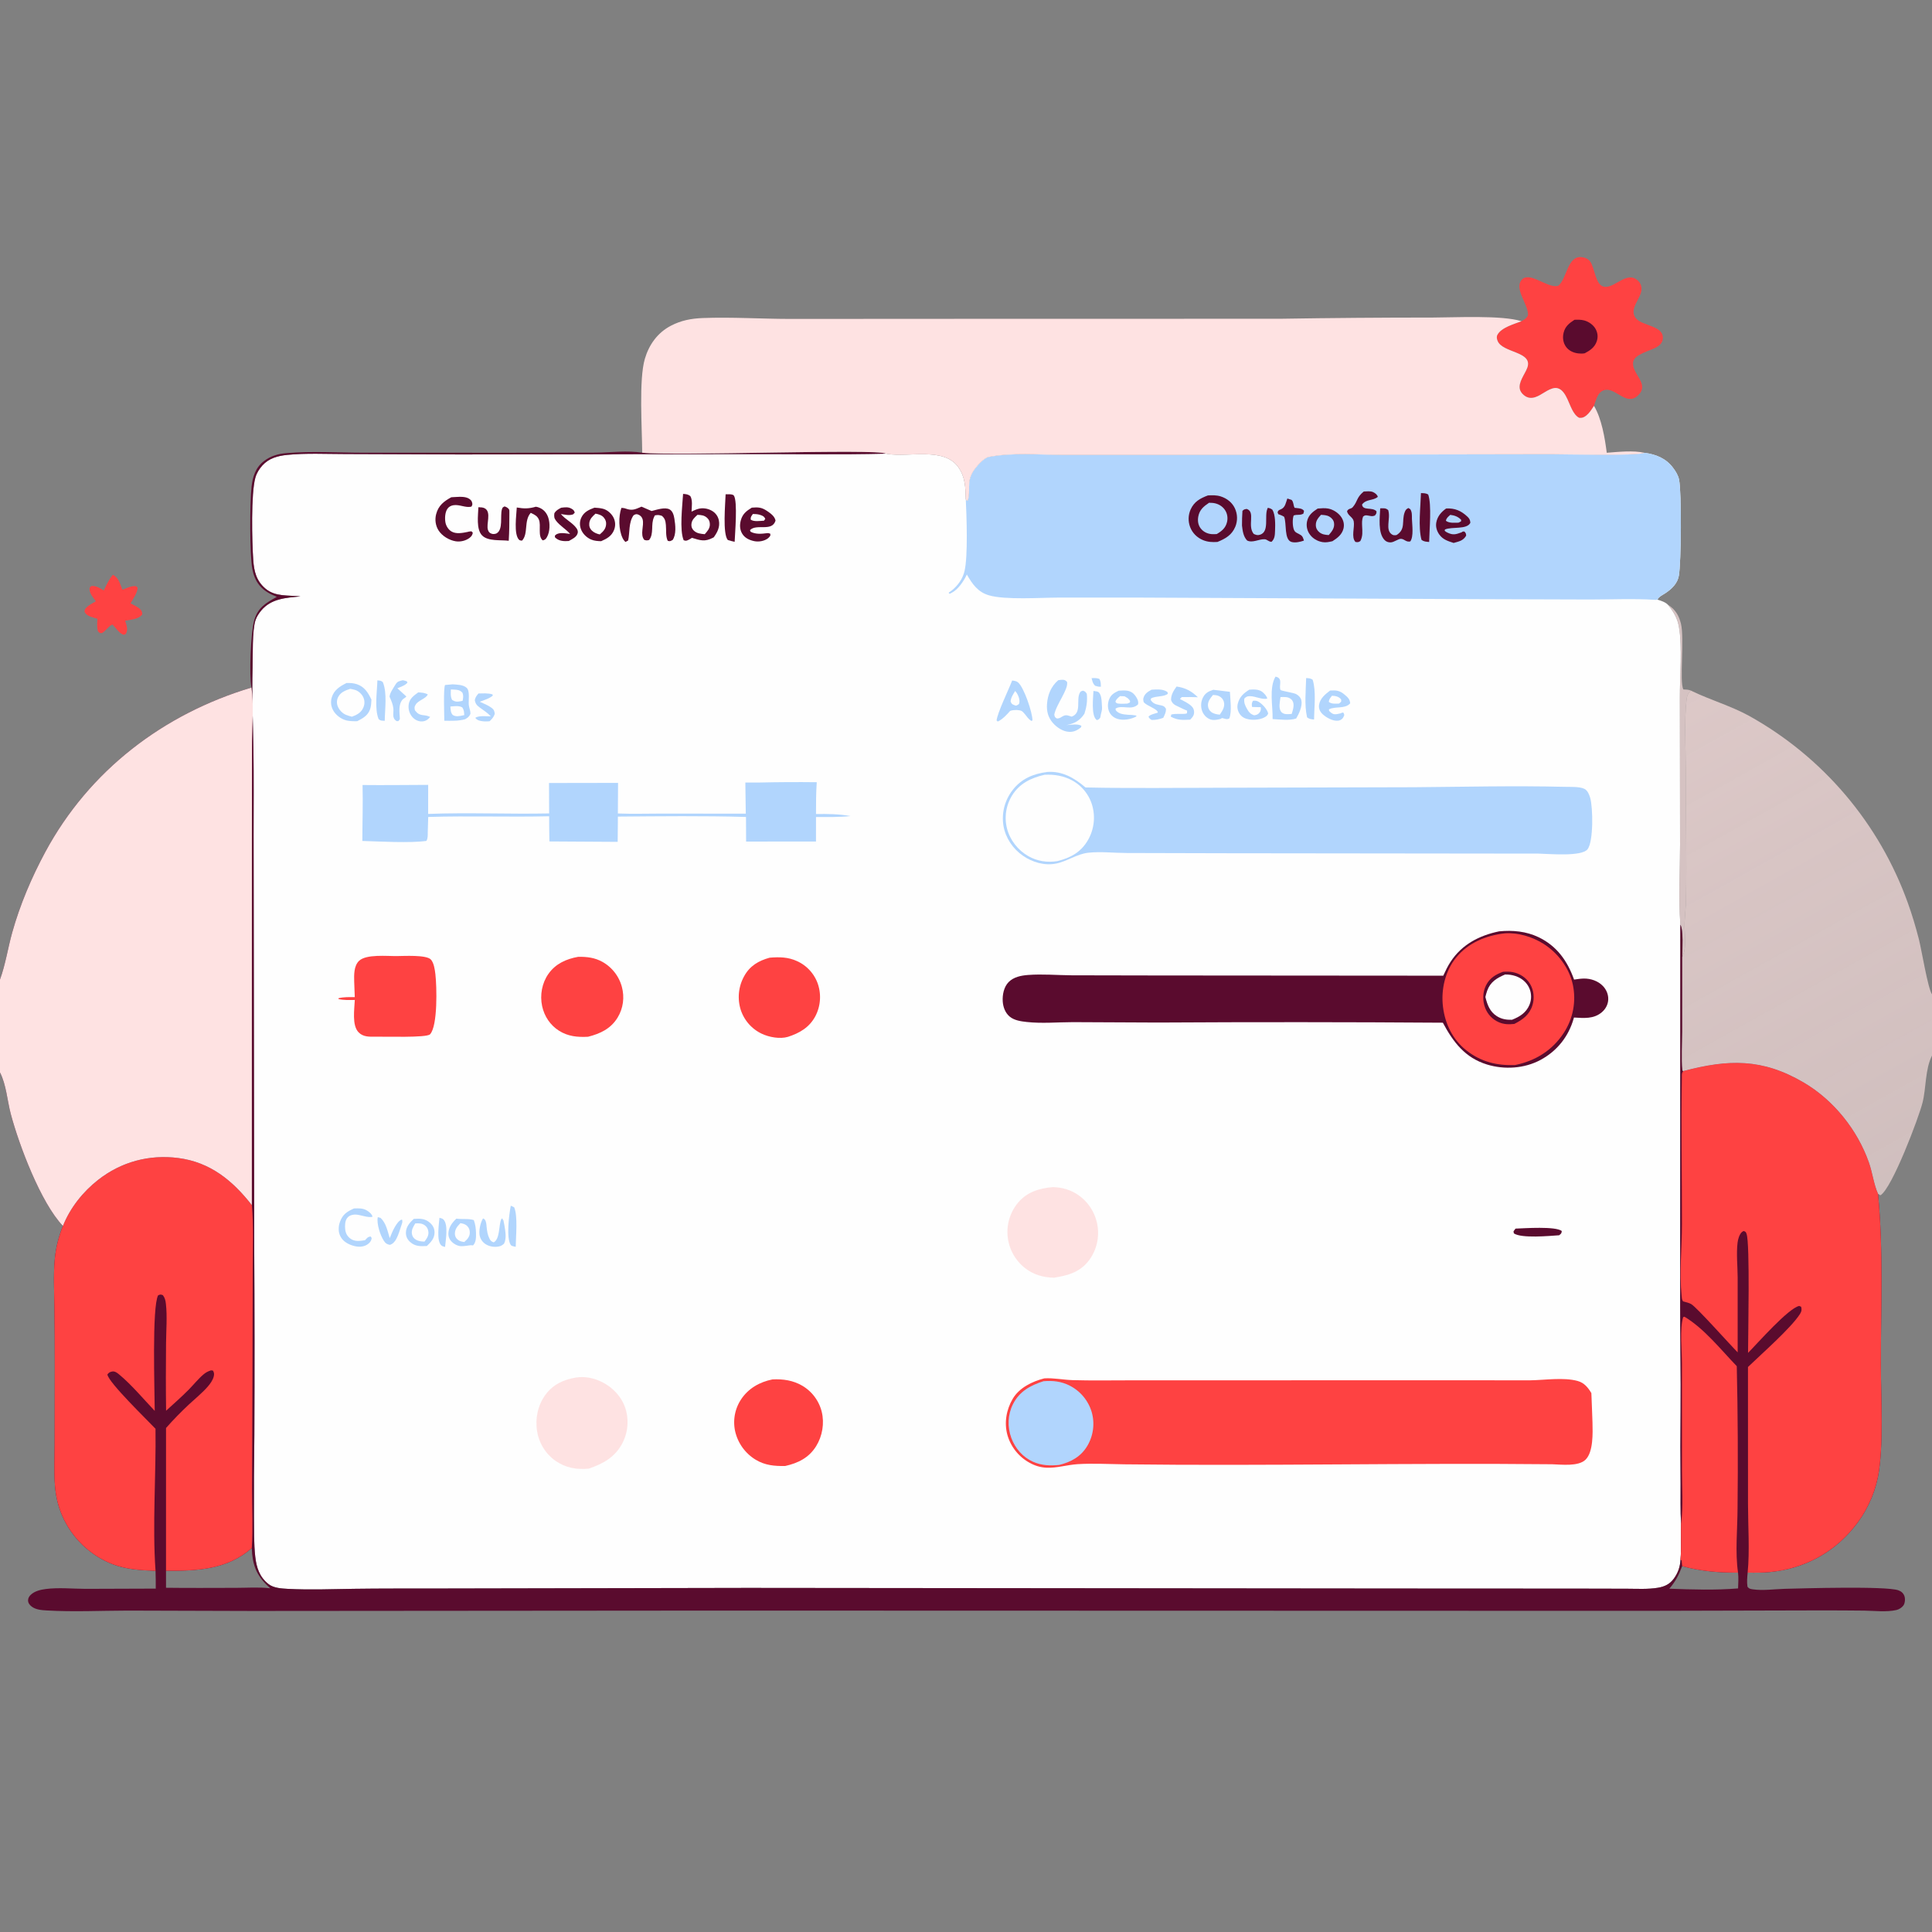 <?xml version="1.0" encoding="utf-8" ?>
<svg xmlns="http://www.w3.org/2000/svg" xmlns:xlink="http://www.w3.org/1999/xlink" width="1024" height="1024">
	<rect width="100%" height="100%" fill="#808080" stroke="none"/>
	<path fill="#FEFEFE" d="M0 0L1024 0L1024 527.027L1024 559.451L1024 1024L0 1024L0 568.434L0 519.156L0 0ZM0 0L0 519.156C2.919 511.187 4.183 502.467 6.468 494.278C10.58 479.548 16.767 465.009 24.021 451.551C47.296 408.372 86.615 378.386 133.281 364.417C131.995 357.944 132.899 335.425 134.675 328.999C136.603 322.023 140.798 319.675 146.726 316.346C143.098 314.827 140.05 313.331 137.485 310.198C135.439 307.698 134.338 304.725 133.735 301.582C132.316 294.189 132.393 266.178 133.325 257.966C133.937 252.575 135.517 247.671 140.003 244.298C143.571 241.615 147.429 240.535 151.809 240.159C165.181 239.013 179.382 239.937 192.856 239.95L272.297 239.96L315.767 239.874C323.596 239.795 332.707 238.69 340.385 239.949C357.486 241.811 465.028 237.667 469.576 240.443C469.846 240.493 470.116 240.547 470.387 240.594C481.552 242.519 500.163 236.824 507.853 247.506C511.647 252.776 511.723 258.468 511.89 264.667C512.302 265.318 512.006 265.025 512.894 265.416C514.733 260.156 512.084 255.947 515.742 249.968C517.162 247.648 521.336 242.699 524.138 242.178C536.957 239.795 549.878 241.026 562.825 241.108L616.57 241.125L821.668 240.75C829.129 240.735 867.274 241.737 871.72 240.017C877.701 240.796 883 242.947 886.715 247.891C888.152 249.803 889.468 251.885 889.943 254.253C891.356 261.296 891.101 298.051 889.815 305.171C889.078 309.254 886.13 312.081 882.799 314.327C881.42 315.258 879.082 316.289 878.495 317.82C880.314 318.358 882.774 319.162 884.089 320.588C887.869 322.869 889.867 326.25 890.919 330.483C892.88 338.379 890.058 361.344 892.206 365.412C893.592 365.47 894.823 365.487 896.141 365.985C894.54 367.771 894.119 368.812 893.863 371.189C892.618 382.747 893.505 396.373 893.49 408.162C893.46 431.161 894.062 454.299 893.602 477.281C893.522 481.286 892.999 485.251 892.863 489.246C892.673 494.8 894.26 502.075 891.634 507.169L891.626 546.872C891.609 553.61 891.11 560.727 891.715 567.426L892.149 567.694C915.982 561.399 933.931 560.805 956.006 573.753C971.848 583.045 984.51 598.871 990.576 616.159C992.431 621.446 993.15 627.683 995.386 632.724L996.668 633.534C1002.82 629.869 1017.02 592.323 1018.99 584.387C1021 576.348 1020.27 566.968 1024 559.451L1024 527.027L1024 0L0 0ZM1024 559.451C1020.27 566.968 1021 576.348 1018.99 584.387C1017.02 592.323 1002.82 629.869 996.668 633.534L995.386 632.724C998.284 662.535 996.884 693.089 996.895 723.05C996.902 740.197 998.502 766.825 995.347 782.788Q994.969 784.649 994.477 786.482Q993.984 788.316 993.38 790.116Q992.775 791.916 992.06 793.675Q991.345 795.433 990.523 797.145Q989.7 798.856 988.773 800.513Q987.847 802.17 986.819 803.767Q985.792 805.364 984.667 806.893Q983.543 808.423 982.326 809.881C971.103 823.559 955.581 831.556 938.025 833.224C934.114 833.596 930.217 833.588 926.293 833.522C926.061 836.07 925.798 838.475 926.205 841.024C927.028 842.057 927.643 842.174 928.944 842.368C934.329 843.17 940.529 842.254 945.971 842.109C955.944 841.845 999.489 840.584 1006.11 842.872C1007.64 843.4 1008.7 844.269 1009.33 845.807C1009.91 847.234 1009.74 849.708 1008.83 850.957C1008.01 852.07 1006.49 853.036 1005.15 853.34C999.883 854.536 993.418 853.739 988.03 853.662Q976.788 853.543 965.545 853.546L870.046 853.781L379.598 853.651L134.146 853.848L67.554 853.65C53.349 853.69 38.932 854.397 24.752 853.576C22.084 853.422 18.957 853.198 16.763 851.491C15.694 850.659 14.834 849.571 14.872 848.164C14.903 847.006 15.479 846.056 16.302 845.273C18.376 843.299 21.461 842.573 24.212 842.214C31.014 841.327 38.449 842.093 45.339 842.121L82.549 841.994C82.617 838.852 82.507 835.707 82.436 832.565C74.828 832.312 66.85 831.823 59.688 829.063Q58.583 828.632 57.499 828.146Q56.416 827.661 55.358 827.123Q54.3 826.585 53.269 825.995Q52.239 825.406 51.238 824.767Q50.238 824.127 49.271 823.44Q48.303 822.752 47.371 822.018Q46.438 821.283 45.543 820.504Q44.647 819.724 43.791 818.902Q42.936 818.079 42.121 817.215Q41.307 816.352 40.536 815.449Q39.765 814.547 39.039 813.607Q38.313 812.668 37.635 811.694Q36.956 810.72 36.327 809.713Q35.697 808.707 35.117 807.671Q34.538 806.635 34.01 805.572Q33.481 804.509 33.007 803.421C30.814 798.397 29.595 793.14 29.152 787.683C28.547 780.225 28.938 772.53 28.955 765.042L29.028 724.085Q29.052 708.295 28.839 692.506C28.717 684.267 28.282 675.924 29.001 667.708C29.552 661.411 31.029 655.641 33.349 649.777C21.651 637.542 10.101 606.968 5.705 590.392C3.846 583.382 3.337 574.886 0 568.434L0 1024L1024 1024L1024 559.451ZM146.726 316.346C140.798 319.675 136.603 322.023 134.675 328.999C132.899 335.425 131.995 357.944 133.281 364.417C86.615 378.386 47.296 408.372 24.021 451.551C16.767 465.009 10.58 479.548 6.468 494.278C4.183 502.467 2.919 511.187 0 519.156L0 568.434C3.337 574.886 3.846 583.382 5.705 590.392C10.101 606.968 21.651 637.542 33.349 649.777C31.029 655.641 29.552 661.411 29.001 667.708C28.282 675.924 28.717 684.267 28.839 692.506Q29.052 708.295 29.028 724.085L28.955 765.042C28.938 772.53 28.547 780.225 29.152 787.683C29.595 793.14 30.814 798.397 33.007 803.421Q33.481 804.509 34.01 805.572Q34.538 806.635 35.117 807.671Q35.697 808.707 36.327 809.713Q36.956 810.72 37.635 811.694Q38.313 812.668 39.039 813.607Q39.765 814.547 40.536 815.449Q41.307 816.352 42.121 817.215Q42.936 818.079 43.791 818.902Q44.647 819.724 45.543 820.504Q46.438 821.283 47.371 822.018Q48.303 822.752 49.271 823.44Q50.238 824.127 51.238 824.767Q52.239 825.406 53.269 825.995Q54.3 826.585 55.358 827.123Q56.416 827.661 57.499 828.146Q58.583 828.632 59.688 829.063C66.85 831.823 74.828 832.312 82.436 832.565C82.507 835.707 82.617 838.852 82.549 841.994L45.339 842.121C38.449 842.093 31.014 841.327 24.212 842.214C21.461 842.573 18.376 843.299 16.302 845.273C15.479 846.056 14.903 847.006 14.872 848.164C14.834 849.571 15.694 850.659 16.763 851.491C18.957 853.198 22.084 853.422 24.752 853.576C38.932 854.397 53.349 853.69 67.554 853.65L134.146 853.848L379.598 853.651L870.046 853.781L965.545 853.546Q976.788 853.543 988.03 853.662C993.418 853.739 999.883 854.536 1005.15 853.34C1006.49 853.036 1008.01 852.07 1008.83 850.957C1009.74 849.708 1009.91 847.234 1009.33 845.807C1008.7 844.269 1007.64 843.4 1006.11 842.872C999.489 840.584 955.944 841.845 945.971 842.109C940.529 842.254 934.329 843.17 928.944 842.368C927.643 842.174 927.028 842.057 926.205 841.024C925.798 838.475 926.061 836.07 926.293 833.522C930.217 833.588 934.114 833.596 938.025 833.224C955.581 831.556 971.103 823.559 982.326 809.881Q983.543 808.423 984.667 806.893Q985.792 805.364 986.819 803.767Q987.847 802.17 988.773 800.513Q989.7 798.856 990.523 797.145Q991.345 795.433 992.06 793.675Q992.775 791.916 993.38 790.116Q993.984 788.316 994.477 786.482Q994.969 784.649 995.347 782.788C998.502 766.825 996.902 740.197 996.895 723.05C996.884 693.089 998.284 662.535 995.386 632.724C993.15 627.683 992.431 621.446 990.576 616.159C984.51 598.871 971.848 583.045 956.006 573.753C933.931 560.805 915.982 561.399 892.149 567.694L891.715 567.426C891.11 560.727 891.609 553.61 891.626 546.872L891.634 507.169C891.625 503.378 892.33 492.898 890.624 490.105L890.519 692.499C890.515 710.802 890.92 729.128 890.746 747.422Q890.552 766.857 890.74 786.292C890.782 793.356 890.552 800.566 891.007 807.612C890.837 813.984 891.208 820.395 890.708 826.75C890.488 830.47 889.385 833.665 887.172 836.705C885.011 839.674 882.26 840.955 878.704 841.547C873.385 842.432 867.71 842.067 862.339 842.06L836.352 842.001L741.358 841.955L396.303 841.626L229.182 841.948C215.377 841.975 201.566 841.908 187.762 842.101C176.04 842.264 164.177 842.758 152.466 842.124C149.2 841.948 145.091 841.719 142.418 839.672C137.594 835.978 135.932 830.864 135.288 825.078C134.519 818.163 134.677 810.97 134.605 804.005Q134.509 782.31 134.815 760.618Q135.043 710.404 134.74 660.19L134.418 442.668C134.417 427.458 134.558 412.229 134.323 397.021C134.102 382.745 133.455 368.382 133.856 354.109C134.029 347.952 133.618 333.996 135.436 328.646C136.037 326.88 137.217 325.076 138.401 323.647C143.723 317.226 151.572 316.821 159.253 316.122C152.905 315.346 146.051 316.467 140.753 312.024C135.837 307.9 134.633 302.796 134.216 296.72C133.549 286.985 132.946 261.551 135.372 253.078C136.051 250.705 137.431 248.492 139.084 246.673C142.549 242.86 147.189 241.613 152.15 241.108C162.153 240.089 172.877 240.65 182.934 240.651L243.593 240.867L395.763 240.672C420.355 240.611 444.992 241.049 469.576 240.443C465.028 237.667 357.486 241.811 340.385 239.949C332.707 238.69 323.596 239.795 315.767 239.874L272.297 239.96L192.856 239.95C179.382 239.937 165.181 239.013 151.809 240.159C147.429 240.535 143.571 241.615 140.003 244.298C135.517 247.671 133.937 252.575 133.325 257.966C132.393 266.178 132.316 294.189 133.735 301.582C134.338 304.725 135.439 307.698 137.485 310.198C140.05 313.331 143.098 314.827 146.726 316.346ZM884.089 320.588C887.086 324.361 889.011 327.49 889.876 332.304C891.729 342.62 890.311 358.856 890.358 369.767L890.468 447.751C890.438 461.918 889.607 475.949 890.624 490.105C892.33 492.898 891.625 503.378 891.634 507.169C894.26 502.075 892.673 494.8 892.863 489.246C892.999 485.251 893.522 481.286 893.602 477.281C894.062 454.299 893.46 431.161 893.49 408.162C893.505 396.373 892.618 382.747 893.863 371.189C894.119 368.812 894.54 367.771 896.141 365.985C894.823 365.487 893.592 365.47 892.206 365.412C890.058 361.344 892.88 338.379 890.919 330.483C889.867 326.25 887.869 322.869 884.089 320.588Z"/>
	<path fill="#B1D5FD" d="M578.561 359.439C580.066 359.353 581.188 359.319 582.652 359.805C583.553 361.268 583.402 362.263 583.48 363.958C582.339 364.036 581.562 363.82 580.477 363.478C579.197 362.351 578.985 361.016 578.561 359.439Z"/>
	<path fill="#B1D5FD" d="M232.921 645.454C233.66 645.654 234.517 645.815 235.071 646.395C237.709 649.156 236.221 657.305 235.898 660.903C235.224 660.731 234.468 660.587 233.931 660.107C231.217 657.685 232.67 648.893 232.921 645.454Z"/>
	<path fill="#B1D5FD" d="M579.553 366.225C580.404 366.333 581.856 366.395 582.444 367.035C583.687 368.388 583.853 370.765 583.956 372.522L583.995 373.265C584.068 374.525 584.247 375.766 583.888 376.996C583.561 378.119 583.363 379.174 583.176 380.329C582.484 381.23 582.45 381.336 581.375 381.663C581.266 381.586 581.145 381.523 581.048 381.431C578.298 378.856 579.408 369.868 579.553 366.225Z"/>
	<path fill="#B1D5FD" d="M270.73 639.057C271.386 639.281 271.927 639.585 272.534 639.917C274.529 644.555 273.394 655.605 273.337 660.836C272.574 660.641 271.191 660.532 270.731 659.874C268.209 656.263 269.841 643.454 270.73 639.057Z"/>
	<path fill="#B1D5FD" d="M221.669 366.974C223.366 367.059 225.224 367.204 226.718 368.049C225.874 370.296 221.652 371.171 220.306 373.476C219.534 374.795 219.631 375.089 219.933 376.5C221.254 378.156 222.111 378.799 224.294 379.054C225.312 379.172 226.172 379.282 227.137 379.646C227.427 379.756 227.713 379.874 228.002 379.987C227.657 380.381 227.453 380.637 227.092 380.979C226.047 381.967 224.682 382.432 223.258 382.375C221.378 382.301 219.644 381.346 218.455 379.914C216.924 378.071 216.309 375.75 216.617 373.383C217.023 370.269 219.324 368.705 221.669 366.974Z"/>
	<path fill="#B1D5FD" d="M200.022 360.594C201.172 360.742 202.046 360.706 202.917 361.549C205.288 367.387 204.004 375.718 203.926 382.04C202.437 381.934 201.773 382.142 200.657 381.104C198.422 375.518 199.88 366.685 200.022 360.594Z"/>
	<path fill="#B1D5FD" d="M253.583 367.564C256.113 367.499 258.501 367.327 260.968 368.006L261.232 368.632C259.311 370.337 256.656 370.998 254.298 371.953C256.381 372.911 258.775 373.829 260.612 375.207C261.846 376.132 262.075 376.929 262.229 378.409C261.619 380.132 260.808 380.994 259.514 382.263C258.054 382.423 256.448 382.413 254.997 382.153C253.741 381.929 252.662 381.539 251.927 380.455C253.753 379.176 257.838 379.674 260.14 379.679C258.382 377.802 256.397 376.526 254.324 375.037C252.778 373.928 251.949 372.976 251.659 371.053C251.969 369.517 252.622 368.734 253.583 367.564Z"/>
	<path fill="#B1D5FD" d="M692.29 359.391C693.58 359.495 694.725 359.441 695.757 360.324C697.659 366.442 696.547 375.005 696.468 381.381C694.874 381.147 694.032 381.223 692.774 380.18C691.273 373.63 692.135 366.078 692.29 359.391Z"/>
	<path fill="#B1D5FD" d="M200.238 645.105L201.704 645.522C204.616 648.133 205.456 652.64 206.566 656.235C207.376 654.299 208.148 652.256 209.206 650.443C210.038 649.018 211.419 646.757 213.049 646.373C213.553 647.666 213.074 648.329 212.693 649.616C211.908 651.945 211.199 654.531 210.027 656.689C209.233 658.151 208.24 659.298 206.626 659.811C205.086 659.467 204.381 659.077 203.502 657.732C201.535 654.724 199.525 648.618 200.238 645.105Z"/>
	<path fill="#B1D5FD" d="M213.48 360.538C214.22 360.646 214.912 360.898 215.626 361.117L215.97 361.799C214.774 363.315 212.352 364.039 210.614 364.81C212.157 366.303 213.835 367.654 215.385 369.152C215.213 369.325 215.058 369.518 214.868 369.672C214.363 370.08 213.797 370.321 213.357 370.816C211.023 373.441 211.787 377.801 211.941 380.997C211.802 381.515 211.464 381.801 211.121 382.202L210.262 382.222C207.474 380.58 208.817 378.022 208.466 375.281C208.221 373.372 207.529 371.681 206.762 369.937L206.463 369.272C206.681 367.166 208.43 364.776 209.516 362.965C210.669 361.043 211.486 361.056 213.48 360.538Z"/>
	<path fill="#5A0B2E" d="M803.253 651.189C807.977 651.023 824.547 649.838 827.779 652.469C827.596 653.863 827.469 653.793 826.38 654.717C821.139 655.074 806.459 656.46 802.384 653.724L802.185 652.638L803.253 651.189Z"/>
	<path fill="#B1D5FD" d="M256.038 645.776L256.867 646.273C257.752 647.483 257.767 648.807 257.91 650.252C258.125 652.431 258.415 654.497 259.423 656.487C260.013 657.651 260.482 658.085 261.696 658.474C265.017 656.621 264.316 649.63 265.622 646.21L266.679 646.465L266.072 645.746L265.748 646.138L266.797 646.68L267.357 649.504C267.82 652.498 268.61 656.388 267.152 659.173C266.327 659.866 265.699 660.351 264.632 660.602C262.244 661.166 259.377 660.745 257.317 659.392C255.68 658.317 254.608 656.698 254.219 654.781C253.713 652.286 254.632 647.881 256.038 645.776Z"/>
	<path fill="#B1D5FD" d="M610.374 365.551C612.869 365.41 616.124 365.133 618.324 366.507C618.978 366.915 618.789 366.889 618.971 367.712C616.859 369.474 612.717 368.732 610.073 370.152L609.877 370.974C611.017 372.696 612.205 373.192 614.144 373.598C614.637 373.701 615.137 373.778 615.624 373.908C616.937 374.257 617.27 374.529 617.985 375.666C618.07 377.507 617.313 378.828 616.544 380.463C614.529 381.21 612.594 381.624 610.449 381.596C609.451 381.007 609.28 380.886 608.714 379.883C609.63 378.664 612.163 378.243 613.639 377.719C613.874 375.813 607.732 374.187 606.172 372.122C605.986 371.167 605.801 370.794 606.085 369.83C606.731 367.629 608.462 366.57 610.374 365.551Z"/>
	<path fill="#5A0B2E" d="M384.593 261.971C385.18 261.962 385.768 261.951 386.355 261.967C387.084 261.986 388.507 262.021 388.961 262.669C391.043 265.639 389.536 283 389.379 287.169C388.137 286.924 386.971 286.59 385.763 286.222C382.932 283.024 384.434 267.022 384.593 261.971Z"/>
	<path fill="#B1D5FD" d="M187.602 640.51C189.891 640.442 192.218 640.29 194.268 641.476C195.539 642.21 197.098 643.389 197.446 644.882C195.021 645.678 190.865 643.656 188.086 643.747C186.486 643.799 185.028 644.27 184.001 645.582C182.828 647.079 182.778 649.589 182.949 651.41C183.143 653.488 183.927 655.097 185.593 656.392C187.952 658.228 190.723 657.752 193.474 657.342C194.492 656.259 194.981 655.447 196.5 655.388C197.002 656.25 197.09 655.996 196.869 656.846C196.52 658.196 195.563 659.116 194.391 659.796C192.298 661.011 189.874 660.97 187.591 660.372C184.694 659.613 181.816 658.062 180.422 655.291C179.199 652.862 179.3 650.039 180.216 647.532C181.641 643.63 183.94 642.159 187.602 640.51Z"/>
	<path fill="#B1D5FD" d="M623.615 363.877C628.377 364.562 631.423 366.238 634.894 369.547C632.025 369.444 629.188 369.401 626.318 369.476L625.383 370.478C627.013 371.386 628.738 372.156 630.265 373.239C631.649 374.221 632.741 375.273 632.88 377.07C633.033 379.06 632.103 380.106 630.831 381.43C626.754 381.602 624.161 381.847 620.488 379.801L620.919 378.623L619.962 379.044C621.7 378.231 623.557 378.439 625.425 378.389C627.166 378.341 628.839 378.679 630.076 377.381L629.134 378.266L629.193 376.654C627.623 376.074 626.055 375.251 624.54 374.534C622.646 373.638 621.441 373.133 620.687 371.023C620.639 368.284 622.021 366.01 623.615 363.877Z"/>
	<path fill="#5A0B2E" d="M297.436 269.104C297.511 269.097 297.585 269.09 297.66 269.082C299.489 268.871 301.14 268.614 302.814 269.566C303.896 270.181 304.311 270.535 304.632 271.73L303.772 272.609C301.684 273.385 299.421 272.758 297.272 272.442C299.671 275.341 303.521 277.08 305.573 279.997C306.091 280.733 306.415 281.627 306.193 282.519C305.641 284.733 303.295 285.703 301.477 286.737C299.114 286.922 296.614 286.86 294.7 285.289C293.966 284.686 294.18 284.931 294.092 283.938C294.222 283.802 294.339 283.652 294.483 283.53C296.399 281.902 299.867 282.749 302.172 282.997C299.93 280.402 296.743 278.666 294.693 275.967C293.666 274.614 293.628 273.701 293.819 272.062C294.713 270.496 295.89 269.956 297.436 269.104Z"/>
	<path fill="#B1D5FD" d="M662.163 365.542C664.365 365.358 667.205 365.263 669.048 366.724C670.078 367.54 671.499 368.993 671.655 370.294C668.83 370.929 665.366 368.951 662.387 368.977C661.014 368.989 660.502 369.318 659.53 370.226C659.192 372.287 659.879 373.841 660.875 375.615C661.872 377.392 662.768 378.534 664.771 379.138C666.126 378.853 666.702 378.775 667.628 377.625C668.294 376.798 668.386 375.814 668.21 374.831L663.632 374.705C663.355 373.42 663.436 372.534 664.092 371.44C665.347 371.311 666.122 371.343 667.223 372.039C669.142 373.251 671.782 376.025 672.16 378.248C671.848 378.851 671.56 379.336 670.989 379.734C668.566 381.424 664.743 381.789 661.903 381.284C659.941 380.935 658.244 380.128 657.097 378.448C655.984 376.817 655.583 374.993 656.032 373.061C656.869 369.456 659.142 367.397 662.163 365.542Z"/>
	<path fill="#B1D5FD" d="M704.994 365.994C708.24 365.797 710.073 365.977 712.594 368.117C714.299 369.564 715.444 370.487 715.629 372.776C712.88 375.909 707.878 374.207 704.363 375.959L704.466 376.822C705.014 377.304 705.625 377.898 706.265 378.248C707.595 378.976 709.516 378.298 710.914 377.992L711.275 377.68L712.125 377.78L712.504 378.987C712.189 379.839 711.951 380.478 711.239 381.097C710.211 381.99 709.163 382.091 707.855 381.963C705.38 381.72 701.919 379.738 700.354 377.82C699.334 376.569 698.866 375.047 699.154 373.43C699.751 370.074 702.444 367.939 704.994 365.994Z"/>
	<path fill="#FEFEFE" d="M705.989 368.758C707.664 368.801 709.227 369.088 710.464 370.301C711.08 370.906 710.862 371.137 710.833 371.928L709.738 372.9C707.825 372.962 705.839 373.224 704.286 372.018C704.47 370.444 705.034 369.991 705.989 368.758Z"/>
	<path fill="#B1D5FD" d="M592.878 366.1C594.308 366.014 595.813 365.869 597.237 366.053C599.281 366.318 600.71 367.294 601.881 368.966C602.834 370.328 603.478 371.588 603.22 373.28C599.862 376.826 594.553 373.359 591.244 375.591L591.422 376.529C593.157 378.518 595.42 378.605 597.88 378.851C599.405 378.871 600.756 378.991 602.258 379.251L602.293 379.727C599.508 381.267 595.408 381.976 592.319 381.035C590.438 380.462 588.877 379.233 588.003 377.455C586.99 375.394 587.022 372.819 587.845 370.699C588.825 368.175 590.534 367.222 592.878 366.1Z"/>
	<path fill="#FEFEFE" d="M593.622 368.958L596.002 369.042C597.001 369.583 597.834 369.979 598.523 370.907C599.137 371.735 599.007 371.317 598.839 372.361L597.504 372.915C596.047 372.974 594.463 373.121 593.015 372.934C591.941 372.794 591.863 372.865 591.196 371.963C591.562 370.586 592.601 369.868 593.622 368.958Z"/>
	<path fill="#B1D5FD" d="M219.303 646.02C222.651 645.818 225.23 645.785 227.9 648.106C229.413 649.422 230.284 651.086 230.315 653.106C230.363 656.328 228.438 658.324 226.25 660.412C222.867 660.56 220.131 660.716 217.409 658.308C215.94 657.009 215.139 655.395 215.144 653.421C215.153 650.249 217.127 648.073 219.303 646.02Z"/>
	<path fill="#FEFEFE" d="M220.102 648.44C222.023 648.327 223.727 648.304 225.331 649.579C226.441 650.462 226.919 651.561 227.061 652.944C227.275 655.022 226.167 656.548 224.965 658.082C223.472 658.049 221.816 657.868 220.505 657.101C219.335 656.416 218.55 655.419 218.326 654.053C217.965 651.845 219.02 650.24 220.102 648.44Z"/>
	<path fill="#5A0B2E" d="M253.552 268.838C254.764 268.902 256.026 268.843 257.089 269.502C260.52 271.63 257.586 277.846 258.632 280.878C259.048 282.082 259.589 282.606 260.821 282.956C261.484 283.145 262.675 283.009 263.244 282.673C266.788 280.579 265.018 273.464 266.011 270.008C266.323 268.921 266.523 268.865 267.463 268.403C268.295 268.691 268.717 268.889 269.381 269.503C270.202 270.263 269.935 270.814 269.983 271.875C269.997 276.806 269.945 281.693 269.642 286.619C265.417 286.07 258.727 287.023 255.538 283.809C252.299 280.545 253.42 273.112 253.552 268.838Z"/>
	<path fill="#B1D5FD" d="M241.871 645.905C244.702 646.336 248.573 645.783 251.13 646.683C251.939 648.86 252.247 651.168 252.293 653.486C252.338 655.736 252.368 658.398 250.739 660.08L249.52 659.98C247.939 660.188 246.278 660.479 244.683 660.508C242.792 660.543 240.746 659.465 239.422 658.145C238.231 656.957 237.589 655.391 237.656 653.703C237.784 650.471 239.636 648.049 241.871 645.905Z"/>
	<path fill="#FEFEFE" d="M244.029 648.295C245.368 648.485 246.708 648.867 247.679 649.864C248.682 650.895 249.038 652.053 249.002 653.465C248.947 655.599 247.569 656.986 246.065 658.293C244.723 658.135 243.454 657.843 242.435 656.887C241.578 656.083 241.121 655.168 241.104 653.989C241.066 651.51 242.387 649.978 244.029 648.295Z"/>
	<path fill="#5A0B2E" d="M284.034 268.572C284.775 268.665 285.437 268.9 286.122 269.2C288.309 270.157 289.795 271.993 290.554 274.22C291.594 277.27 291.534 281.792 289.908 284.65C289.286 285.745 288.877 286.122 287.675 286.42C284.901 284.182 286.889 278.52 285.655 275.506C284.862 273.571 283.61 272.932 281.823 272.066C281.651 271.983 281.477 271.903 281.304 271.821C277.542 276.004 280.158 282.862 276.695 286.547C276.001 286.447 275.535 286.544 275.024 286C272.229 283.019 273.713 272.951 273.905 268.981C277.724 269.653 280.282 269.653 284.034 268.572Z"/>
	<path fill="#B1D5FD" d="M536.461 360.698C537.634 360.845 538.756 360.938 539.679 361.762C542.767 364.517 547.245 377.657 547.225 381.842L546.574 382.086C545.083 381.097 544.209 379.769 543.11 378.399C541.601 376.517 541.124 376.569 538.909 376.308C537.61 376.34 536.626 376.349 535.39 376.801C533.806 378.618 531.165 381.459 528.891 382.374C528.72 382.443 528.537 382.477 528.36 382.528L528.983 382.449L528.221 381.906C528.561 377.944 534.68 365.384 536.461 360.698Z"/>
	<path fill="#FEFEFE" d="M538.019 366.259C538.212 366.468 538.427 366.658 538.597 366.885C539.667 368.316 540.677 370.847 540.245 372.634C540.026 373.537 539.298 373.613 538.536 374.025C538.241 373.93 537.94 373.851 537.651 373.74C536.264 373.205 536.215 373.087 535.642 371.784C535.787 369.697 536.996 368.032 538.019 366.259Z"/>
	<path fill="#5A0B2E" d="M239.192 263.553C241.723 263.451 245.161 262.972 247.559 263.817C248.58 264.176 249.788 264.96 250.121 266.046C250.473 267.195 250.486 267.583 249.831 268.542C246.784 269.269 243.528 267.273 240.37 267.767C239.022 267.978 237.86 268.582 237.094 269.739C235.841 271.633 235.691 274.823 236.11 276.99C236.465 278.83 237.682 280.761 239.323 281.712C241.857 283.181 245.171 282.463 247.887 281.932C248.541 281.691 249.202 281.681 249.892 281.612L250.601 282.358C250.333 283.617 249.97 284.23 248.932 285.04C246.927 286.603 244.018 287.298 241.524 286.895C238.045 286.332 234.3 284.08 232.408 281.081C230.81 278.548 230.416 275.377 231.171 272.494C232.37 267.916 235.273 265.696 239.192 263.553Z"/>
	<path fill="#B1D5FD" d="M643.072 365.613L651.881 366.675C652.038 370.67 653.022 377.148 651.537 380.802C650.241 381.522 649.148 380.89 647.743 380.562L646.914 381.042C644.965 381.535 642.932 381.984 641.01 381.096C639.187 380.254 637.792 378.639 637.127 376.759Q636.97 376.313 636.862 375.853Q636.753 375.393 636.692 374.924Q636.632 374.455 636.622 373.982Q636.611 373.509 636.65 373.038Q636.689 372.567 636.777 372.102Q636.865 371.638 637.002 371.185Q637.138 370.732 637.321 370.296Q637.504 369.86 637.732 369.446C638.998 367.162 640.669 366.379 643.072 365.613Z"/>
	<path fill="#FEFEFE" d="M642.901 368.347C644.058 368.393 645.203 368.472 646.252 369.024C647.431 369.644 648.324 370.668 648.674 371.965C649.38 374.58 647.917 376.742 646.507 378.787C644.926 378.611 643.239 378.373 641.954 377.345C640.881 376.486 640.372 375.445 640.245 374.093C640.034 371.848 641.583 369.962 642.901 368.347Z"/>
	<path fill="#5A0B2E" d="M398.466 269.066C401.83 268.774 403.675 268.872 406.524 270.802C408.388 272.066 410.597 273.59 411.049 275.925C409.193 282.067 401.013 277.369 397.491 280.984L397.828 281.814C400.376 283.239 403.592 282.986 406.385 282.604C407.311 282.497 407.471 282.569 408.299 282.904L408.292 283.904C407.928 284.4 407.579 284.912 407.084 285.292C405.108 286.806 402.13 287.319 399.736 286.813C397.131 286.262 394.675 285.122 393.3 282.727C392.082 280.604 392.014 278.181 392.626 275.859C393.528 272.437 395.556 270.838 398.466 269.066Z"/>
	<path fill="#FEFEFE" d="M399.021 272.443C400.54 272.422 402.05 272.531 403.478 273.11C404.596 273.563 405.117 273.895 405.61 275.026L404.907 275.98C402.884 276.061 399.571 276.653 397.899 275.415C397.75 273.968 398.244 273.635 399.021 272.443Z"/>
	<path fill="#B1D5FD" d="M676.042 358.629C676.322 358.705 676.613 358.75 676.883 358.858C679.89 360.062 677.752 363.378 678.676 365.653C678.899 366.203 685.596 367.141 686.948 367.865C688.281 368.578 689.466 369.761 689.777 371.298C690.379 374.271 688.479 378.364 687.001 380.815C683.366 382.041 678.345 381.307 674.515 381.13C674.664 374.391 672.543 364.537 676.042 358.629Z"/>
	<path fill="#FEFEFE" d="M678.688 369.462C679.704 369.434 680.764 369.379 681.776 369.493C682.972 369.628 684.256 370.266 684.937 371.278C686.327 373.346 685.274 376.279 684.625 378.406C683.501 378.473 682.059 378.626 680.958 378.395C680.187 378.233 679.361 377.753 678.922 377.104C677.558 375.085 678.413 371.747 678.688 369.462Z"/>
	<path fill="#B1D5FD" d="M239.868 362.71C242.217 362.862 245.579 362.904 247.367 364.588C249.163 366.28 248.256 371.261 248.465 373.576C248.621 375.298 249.414 376.619 249.324 378.412C248.616 379.933 247.912 380.386 246.536 381.204C242.891 382.217 239.246 382.041 235.5 382.01C235.493 379.367 234.94 364.417 235.915 363.066L239.868 362.71Z"/>
	<path fill="#FEFEFE" d="M238.714 374.479C240.723 374.316 243.258 373.886 245.031 374.955C246.014 376.47 245.93 377.255 246.064 379.028L245.521 379.141C243.567 379.534 241.644 380.085 239.872 378.897C238.814 377.527 238.848 376.133 238.714 374.479Z"/>
	<path fill="#FEFEFE" d="M238.965 365.428Q239.666 365.447 240.366 365.482C242.253 365.579 243.739 365.645 245.086 367.131C245.744 368.713 245.487 369.82 245.212 371.44L244.235 371.654C242.377 372.042 241.238 372.009 239.626 370.969C238.696 369.21 238.925 367.358 238.965 365.428Z"/>
	<path fill="#5A0B2E" d="M315.085 269.073C316.552 269.153 318.075 269.283 319.506 269.629C321.857 270.197 324.088 272.177 325.168 274.306Q325.363 274.691 325.515 275.094Q325.668 275.497 325.776 275.915Q325.885 276.332 325.948 276.758Q326.011 277.185 326.028 277.616Q326.045 278.047 326.016 278.477Q325.986 278.907 325.911 279.332Q325.836 279.756 325.715 280.17Q325.595 280.584 325.431 280.983C324.146 284.165 321.607 285.547 318.605 286.844C316.822 286.802 314.926 286.669 313.271 285.949C310.876 284.908 308.776 282.859 307.88 280.384C307.16 278.399 307.219 276.234 308.123 274.318C309.53 271.334 312.149 270.147 315.085 269.073Z"/>
	<path fill="#FEFEFE" d="M315.629 272.242C317.273 272.543 319.01 273.025 320.104 274.405C321.008 275.546 321.385 276.658 321.232 278.106C320.979 280.501 319.616 281.758 317.881 283.268C316.406 282.931 314.849 282.333 313.739 281.259C312.624 280.181 312.146 278.822 312.33 277.283C312.61 274.951 314.012 273.757 315.629 272.242Z"/>
	<path fill="#B1D5FD" d="M560.878 360.532C561.531 360.445 562.343 360.279 563.013 360.296C564.435 360.332 564.588 360.494 565.571 361.425C566.388 365.441 559.684 373.507 558.787 378.837C559.163 380.149 559.045 380.158 560.215 380.828C561.973 380.778 562.318 380.03 563.749 379.397C565.3 378.71 566.463 379.397 568.003 379.839C573.564 377.807 570.206 371.05 572.375 367.095C572.828 366.269 573.202 366.355 574.032 366.068C575.231 366.522 575.28 366.652 576.017 367.718C576.412 371.503 575.914 374.715 574.767 378.296C572.5 381.719 569.888 383.295 565.937 384.17L565.227 384.321C567.344 384.167 571.482 383.479 573.174 384.742L572.893 385.565C571.01 387.062 569.183 387.998 566.712 387.896C563.371 387.758 560.122 385.57 557.994 383.112C555.511 380.243 554.686 377 554.933 373.26C555.263 368.265 557.062 363.809 560.878 360.532Z"/>
	<path fill="#5A0B2E" d="M329.352 269.187C330.129 269.224 330.816 269.267 331.555 269.538C335.104 270.841 336.671 269.973 340.001 268.535L345.36 270.852C347.983 270.22 352.41 268.619 354.925 270.016C356.607 270.951 357.153 273.177 357.44 274.926C357.991 278.29 358.541 283.338 356.489 286.218C355.253 286.789 355.163 287.068 353.9 286.621C352.733 284.18 353.192 280.947 352.935 278.267C352.738 276.214 352.483 274.783 350.806 273.403C349.757 273.082 349.039 272.87 347.936 273.031C347.657 273.072 347.378 273.122 347.099 273.167C347.037 273.284 346.97 273.399 346.911 273.518C346.814 273.716 346.726 273.919 346.63 274.117C344.826 277.848 346.71 282.92 344.042 286.197C342.865 286.516 342.669 286.485 341.489 286.158C339.07 283.284 341.512 278.664 340.604 275.267C340.294 274.109 339.487 273.235 338.365 272.771C337.212 272.294 336.8 272.562 335.818 273.095C333.123 276.824 333.866 282.12 332.933 286.471L331.53 287.251C330.79 286.598 330.357 285.964 329.939 285.081C327.883 280.738 327.766 273.723 329.352 269.187Z"/>
	<path fill="#5A0B2E" d="M362.049 261.771C363.589 261.899 364.599 261.937 365.883 262.914C367.204 265.135 366.622 268.617 366.539 271.169C367.637 270.625 368.752 270.097 369.932 269.751C372.406 269.026 375.203 269.47 377.412 270.774C379.327 271.906 380.637 273.746 381.035 275.936C381.657 279.36 380.243 282.083 378.308 284.78C378.168 284.856 378.028 284.933 377.887 285.008C373.581 287.284 371.155 286.424 366.758 285.066C366.196 285.408 365.59 285.822 364.989 286.103C363.739 286.687 363.618 286.737 362.36 286.346C360.069 280.94 361.688 267.957 362.049 261.771Z"/>
	<path fill="#FEFEFE" d="M369.668 272.873C371.684 272.969 373.329 273.076 374.875 274.562C375.893 275.541 376.215 276.563 376.239 277.946C376.276 280.113 374.864 281.622 373.528 283.134C371.404 282.939 369.299 282.761 367.696 281.183C366.756 280.258 366.346 279.144 366.462 277.833C366.663 275.535 368.087 274.344 369.668 272.873Z"/>
	<path fill="#B1D5FD" d="M183.633 362.017C185.534 361.94 187.378 362.043 189.199 362.657C193.259 364.028 195.128 367.178 196.871 370.823C196.777 372.553 196.708 374.305 196.135 375.957C194.974 379.299 192.295 380.702 189.346 382.25C187.47 382.273 185.324 382.284 183.504 381.812C180.705 381.087 177.934 378.989 176.553 376.443Q176.343 376.064 176.172 375.666Q176 375.268 175.869 374.855Q175.738 374.442 175.648 374.018Q175.558 373.594 175.51 373.164Q175.463 372.733 175.458 372.3Q175.453 371.867 175.491 371.435Q175.529 371.003 175.61 370.577Q175.69 370.152 175.812 369.736C177.019 365.706 180.091 363.801 183.633 362.017Z"/>
	<path fill="#FEFEFE" d="M185.621 365.094C186.538 365.26 187.493 365.421 188.374 365.73C190.199 366.371 191.871 367.95 192.628 369.725C193.386 371.503 193.31 373.452 192.504 375.2C191.304 377.801 189.094 378.945 186.522 379.867C185.447 379.587 184.323 379.29 183.302 378.851C181.311 377.992 179.563 376.053 178.885 374.004Q178.788 373.714 178.721 373.415Q178.655 373.117 178.619 372.813Q178.584 372.509 178.581 372.203Q178.577 371.897 178.605 371.592Q178.633 371.288 178.693 370.988Q178.753 370.688 178.843 370.395Q178.934 370.103 179.054 369.822Q179.174 369.54 179.323 369.273C180.657 366.836 183.124 365.903 185.621 365.094Z"/>
	<path fill="#FEE2E2" fill-opacity="0.678" d="M884.089 320.588C887.869 322.869 889.867 326.25 890.919 330.483C892.88 338.379 890.058 361.344 892.206 365.412C893.592 365.47 894.823 365.487 896.141 365.985C894.54 367.771 894.119 368.812 893.863 371.189C892.618 382.747 893.505 396.373 893.49 408.162C893.46 431.161 894.062 454.299 893.602 477.281C893.522 481.286 892.999 485.251 892.863 489.246C892.673 494.8 894.26 502.075 891.634 507.169C891.625 503.378 892.33 492.898 890.624 490.105C889.607 475.949 890.438 461.918 890.468 447.751L890.358 369.767C890.311 358.856 891.729 342.62 889.876 332.304C889.011 327.49 887.086 324.361 884.089 320.588Z"/>
	<path fill="#FE4242" d="M407.923 507.595C413.041 507.181 417.686 507.212 422.473 509.422Q422.955 509.64 423.425 509.882Q423.895 510.124 424.352 510.39Q424.809 510.656 425.251 510.946Q425.694 511.235 426.121 511.546Q426.549 511.857 426.959 512.19Q427.37 512.523 427.763 512.876Q428.157 513.229 428.531 513.603Q428.906 513.976 429.261 514.367Q429.616 514.759 429.951 515.168Q430.285 515.578 430.599 516.004Q430.912 516.43 431.203 516.871Q431.494 517.313 431.762 517.768Q432.03 518.224 432.274 518.693Q432.518 519.162 432.738 519.643Q432.958 520.124 433.153 520.615Q433.348 521.106 433.518 521.607Q433.691 522.126 433.837 522.652Q433.983 523.179 434.103 523.712Q434.223 524.245 434.316 524.783Q434.409 525.322 434.475 525.865Q434.541 526.407 434.58 526.952Q434.619 527.497 434.63 528.044Q434.642 528.59 434.626 529.136Q434.61 529.683 434.567 530.227Q434.524 530.772 434.453 531.314Q434.383 531.856 434.286 532.394Q434.188 532.932 434.064 533.464Q433.94 533.996 433.789 534.521Q433.639 535.047 433.462 535.564Q433.285 536.081 433.083 536.589Q432.88 537.096 432.653 537.593Q432.425 538.09 432.173 538.575C429.039 544.529 423.782 547.576 417.601 549.557C413.404 550.798 407.694 549.757 403.799 547.924Q403.311 547.694 402.836 547.44Q402.36 547.186 401.898 546.908Q401.436 546.63 400.988 546.33Q400.541 546.029 400.109 545.706Q399.677 545.383 399.262 545.039Q398.848 544.695 398.451 544.33Q398.054 543.965 397.675 543.58Q397.297 543.196 396.939 542.793Q396.581 542.39 396.244 541.97Q395.906 541.549 395.59 541.112Q395.275 540.675 394.981 540.223Q394.688 539.77 394.418 539.303Q394.148 538.837 393.902 538.357Q393.656 537.877 393.434 537.386Q393.212 536.894 393.016 536.392Q392.819 535.89 392.648 535.379Q392.47 534.829 392.321 534.271Q392.172 533.712 392.051 533.147Q391.93 532.582 391.838 532.011Q391.747 531.44 391.684 530.866Q391.622 530.291 391.589 529.714Q391.556 529.137 391.552 528.559Q391.549 527.981 391.575 527.404Q391.601 526.826 391.656 526.251Q391.712 525.676 391.797 525.104Q391.881 524.532 391.995 523.965Q392.109 523.399 392.252 522.839Q392.394 522.278 392.565 521.726Q392.736 521.174 392.935 520.631Q393.134 520.089 393.361 519.557Q393.587 519.025 393.84 518.506Q394.094 517.986 394.373 517.48C397.427 511.891 402.01 509.241 407.923 507.595Z"/>
	<path fill="#FE4242" d="M306.468 507.133C311.076 507.066 315.218 507.539 319.342 509.833Q319.808 510.096 320.261 510.381Q320.714 510.667 321.152 510.975Q321.59 511.282 322.012 511.611Q322.435 511.94 322.84 512.29Q323.246 512.639 323.633 513.008Q324.021 513.377 324.39 513.765Q324.759 514.153 325.108 514.558Q325.458 514.964 325.787 515.386Q326.115 515.809 326.423 516.247Q326.73 516.685 327.016 517.138Q327.301 517.591 327.564 518.057Q327.827 518.523 328.066 519.002Q328.306 519.481 328.521 519.971Q328.736 520.461 328.927 520.961Q329.118 521.461 329.284 521.97Q329.45 522.479 329.59 522.996C331.102 528.563 330.353 534.44 327.322 539.374C323.694 545.28 318.145 547.864 311.692 549.501C306.14 549.802 301.074 549.342 296.261 546.289C291.617 543.342 288.507 538.651 287.348 533.301C286.086 527.473 287.225 521.072 290.673 516.18C294.485 510.773 300.146 508.25 306.468 507.133Z"/>
	<path fill="#FE4242" d="M409.43 731.115C414.993 730.825 420.415 731.617 425.287 734.494Q425.759 734.774 426.217 735.077Q426.675 735.38 427.117 735.705Q427.56 736.03 427.985 736.377Q428.411 736.724 428.819 737.091Q429.228 737.458 429.617 737.845Q430.007 738.231 430.377 738.637Q430.747 739.043 431.097 739.466Q431.446 739.889 431.775 740.329Q432.103 740.769 432.409 741.225Q432.715 741.68 432.999 742.151Q433.282 742.621 433.542 743.104Q433.802 743.588 434.038 744.084Q434.274 744.579 434.485 745.086Q434.696 745.593 434.882 746.11Q435.068 746.626 435.228 747.151Q435.388 747.677 435.522 748.209C437.042 754.333 435.89 761.152 432.568 766.502C428.738 772.671 422.973 775.49 416.127 777.016C410.438 777.089 405.414 776.679 400.398 773.606Q399.89 773.294 399.399 772.957Q398.907 772.62 398.433 772.259Q397.959 771.898 397.504 771.514Q397.049 771.13 396.613 770.723Q396.178 770.317 395.763 769.889Q395.348 769.461 394.955 769.013Q394.562 768.565 394.192 768.098Q393.823 767.631 393.476 767.146Q393.13 766.661 392.809 766.16Q392.487 765.658 392.191 765.141Q391.895 764.624 391.625 764.092Q391.355 763.561 391.113 763.017Q390.87 762.473 390.654 761.918Q390.439 761.362 390.251 760.797Q390.064 760.231 389.905 759.657Q389.746 759.082 389.616 758.501Q389.5 757.963 389.411 757.42Q389.322 756.877 389.261 756.331Q389.199 755.784 389.165 755.235Q389.131 754.686 389.124 754.136Q389.117 753.585 389.138 753.036Q389.158 752.486 389.207 751.938Q389.255 751.39 389.33 750.845Q389.406 750.3 389.508 749.759Q389.611 749.219 389.74 748.684Q389.87 748.149 390.026 747.622Q390.182 747.094 390.364 746.575Q390.546 746.056 390.754 745.547Q390.962 745.037 391.195 744.539Q391.428 744.04 391.685 743.554Q391.943 743.068 392.225 742.596Q392.506 742.123 392.811 741.665C396.663 735.84 402.711 732.448 409.43 731.115Z"/>
	<path fill="#FE4242" d="M210.408 506.736C213.984 506.722 225.92 505.987 228.339 508.548C229.983 510.288 230.488 513.968 230.76 516.292C231.516 522.764 232.08 543.792 227.925 548.204C226.095 550.148 203.654 549.33 199.297 549.471C195.95 549.468 192.618 549.769 190.069 547.164C186.43 543.444 187.869 534.803 188.049 530.003C185.175 530.029 182.264 530.191 179.448 529.525L179.389 529.087C182.237 528.364 185.119 528.49 188.035 528.5Q187.854 524.398 187.731 520.293C187.634 516.722 187.519 511.935 190.31 509.26C194.113 505.615 205.224 506.812 210.408 506.736Z"/>
	<path fill="#FEE2E2" d="M558.102 629.181C562.96 629.339 567.485 630.604 571.523 633.394Q572.015 633.737 572.489 634.103Q572.964 634.47 573.42 634.859Q573.876 635.249 574.312 635.66Q574.748 636.071 575.164 636.503Q575.58 636.935 575.974 637.387Q576.368 637.839 576.739 638.31Q577.11 638.78 577.458 639.269Q577.806 639.757 578.13 640.262Q578.453 640.767 578.752 641.287Q579.05 641.807 579.323 642.341Q579.595 642.875 579.841 643.421Q580.088 643.968 580.307 644.526Q580.526 645.084 580.717 645.653Q580.908 646.221 581.072 646.798Q581.235 647.375 581.37 647.959Q581.505 648.543 581.611 649.133Q581.722 649.744 581.802 650.359Q581.881 650.974 581.929 651.593Q581.977 652.211 581.994 652.832Q582.011 653.452 581.995 654.072Q581.98 654.693 581.934 655.311Q581.887 655.93 581.809 656.545Q581.731 657.161 581.622 657.772Q581.512 658.382 581.372 658.987Q581.232 659.591 581.061 660.188Q580.89 660.784 580.689 661.371Q580.488 661.958 580.257 662.534Q580.026 663.11 579.766 663.673Q579.506 664.237 579.218 664.786Q578.93 665.336 578.614 665.87Q578.299 666.404 577.956 666.922Q577.614 667.439 577.245 667.938C572.485 674.29 566.121 676 558.706 677.207C553.054 677.128 547.946 675.693 543.413 672.2Q542.918 671.819 542.443 671.412Q541.969 671.006 541.516 670.576Q541.063 670.146 540.632 669.693Q540.202 669.24 539.796 668.765Q539.389 668.291 539.008 667.796Q538.626 667.301 538.271 666.787Q537.915 666.273 537.587 665.742Q537.259 665.21 536.958 664.663Q536.657 664.115 536.385 663.552Q536.113 662.99 535.871 662.414Q535.628 661.839 535.415 661.251Q535.203 660.664 535.02 660.066Q534.838 659.468 534.687 658.862Q534.536 658.256 534.416 657.643Q534.297 657.029 534.209 656.411Q534.121 655.792 534.065 655.17Q534.01 654.581 533.985 653.99Q533.959 653.4 533.963 652.808Q533.966 652.217 533.998 651.626Q534.03 651.036 534.091 650.448Q534.152 649.859 534.242 649.275Q534.332 648.69 534.45 648.111Q534.568 647.532 534.714 646.959Q534.861 646.386 535.035 645.821Q535.209 645.255 535.411 644.699Q535.612 644.144 535.841 643.598Q536.069 643.053 536.324 642.519Q536.579 641.985 536.86 641.465Q537.14 640.944 537.446 640.438Q537.752 639.932 538.082 639.441Q538.412 638.951 538.766 638.477Q539.12 638.003 539.496 637.547C544.367 631.734 550.851 629.812 558.102 629.181Z"/>
	<path fill="#FEE2E2" d="M305.242 730.125C310.002 729.343 314.954 730.435 319.232 732.584C324.932 735.448 329.539 740.435 331.508 746.548Q331.683 747.108 331.83 747.676Q331.978 748.244 332.097 748.818Q332.217 749.392 332.309 749.972Q332.4 750.551 332.464 751.135Q332.527 751.718 332.563 752.304Q332.598 752.889 332.604 753.476Q332.611 754.062 332.59 754.649Q332.568 755.235 332.518 755.82Q332.468 756.404 332.389 756.986Q332.311 757.567 332.204 758.144Q332.098 758.721 331.964 759.292Q331.829 759.863 331.667 760.427Q331.506 760.991 331.317 761.546Q331.128 762.102 330.912 762.647Q330.696 763.193 330.454 763.727Q330.213 764.262 329.945 764.784C326.112 772.279 319.71 775.773 312.115 778.392C305.796 779.062 299.777 777.977 294.469 774.31Q293.986 773.97 293.521 773.606Q293.056 773.242 292.609 772.856Q292.162 772.469 291.735 772.061Q291.309 771.653 290.902 771.224Q290.496 770.796 290.112 770.347Q289.728 769.899 289.366 769.432Q289.005 768.965 288.667 768.48Q288.329 767.996 288.015 767.495Q287.702 766.995 287.414 766.479Q287.126 765.964 286.863 765.435Q286.601 764.906 286.365 764.364Q286.13 763.822 285.921 763.27Q285.713 762.717 285.532 762.155Q285.352 761.593 285.199 761.022Q285.046 760.452 284.922 759.874Q284.798 759.297 284.703 758.714C283.555 752.032 285.029 744.806 289.06 739.311C293.119 733.78 298.665 731.252 305.242 730.125Z"/>
	<path fill="#B1D5FD" d="M402.166 414.762Q417.533 414.402 432.903 414.585C432.493 420.21 432.505 425.818 432.498 431.455C438.745 431.358 444.641 431.436 450.809 432.526C444.731 433.176 438.604 433.025 432.499 433.016L432.49 446.036L395.45 446.043L395.392 433.003C372.876 432.355 350.042 432.632 327.503 432.809L327.378 446.202L291.197 445.983C291.076 441.539 291.106 437.081 291.067 432.634C269.701 433.147 248.301 432.344 226.96 433.007L226.729 440.995C226.681 442.58 226.862 444.318 225.988 445.7C217.269 446.927 201.363 446.001 192.056 445.716C192.068 435.834 192.409 425.955 192.163 416.074C203.748 416.203 215.353 416.034 226.939 416.002L226.924 431.394C248.273 430.583 269.689 431.572 291.062 431.137L290.989 415.01L327.588 414.948L327.488 431.162C335.19 431.471 342.959 431.216 350.671 431.219L395.281 431.263L395.048 414.755L402.166 414.762Z"/>
	<path fill="#5A0B2E" d="M794.576 493.631C801.778 492.94 808.936 493.594 815.52 496.758C825.187 501.403 830.783 509.343 834.285 519.203C835.975 518.964 837.7 518.687 839.408 518.655C843.105 518.585 847.044 519.923 849.619 522.647C851.457 524.592 852.519 527.15 852.395 529.843C852.273 532.473 850.979 534.834 848.987 536.522C844.684 540.169 839.446 539.615 834.23 539.311L834.055 539.935C831.331 549.432 825.263 557.057 816.549 561.759C808.024 566.358 797.403 567.05 788.184 564.224C776.508 560.644 770.285 552.423 764.739 542.054Q689.245 541.528 613.75 541.968L568.704 541.757C560.676 541.772 552.207 542.553 544.238 541.678C541.157 541.34 537.625 540.862 535.168 538.827C532.784 536.852 531.658 533.754 531.467 530.731C531.247 527.261 532.076 523.054 534.609 520.505C537.29 517.809 541.164 517.048 544.813 516.762C552.403 516.167 560.371 516.87 568 516.933L612.659 517.019L764.963 517.135C766.09 514.642 767.316 512.086 768.813 509.794C774.841 500.56 784.02 495.83 794.576 493.631Z"/>
	<path fill="#FE4242" d="M797.543 494.698C804.559 494.185 812.147 496.496 818.056 500.215C825.632 504.984 831.685 512.968 833.609 521.768Q833.785 522.589 833.921 523.417Q834.057 524.246 834.151 525.08Q834.245 525.914 834.299 526.752Q834.352 527.59 834.363 528.429Q834.375 529.268 834.345 530.107Q834.315 530.946 834.243 531.783Q834.172 532.619 834.059 533.451Q833.946 534.283 833.792 535.108Q833.638 535.933 833.444 536.75Q833.249 537.567 833.014 538.373Q832.78 539.179 832.505 539.972Q832.231 540.766 831.918 541.544Q831.605 542.323 831.253 543.086Q830.902 543.848 830.513 544.592Q830.124 545.336 829.699 546.06Q829.274 546.784 828.814 547.486C822.7 556.797 813.753 562.316 802.979 564.502C793.433 564.857 784.99 562.813 777.345 556.831C769.994 551.077 765.938 542.822 764.813 533.63C763.704 524.573 765.923 514.757 771.739 507.59C778.14 499.7 787.655 495.79 797.543 494.698Z"/>
	<path fill="#5A0B2E" d="M796.634 515.072C798.304 514.949 800.123 514.936 801.768 515.256C805.544 515.989 809 518.203 810.979 521.532C812.967 524.876 813.371 529.034 812.245 532.737C810.7 537.817 807.101 540.436 802.603 542.702C799.71 543.016 797.119 542.98 794.405 541.796Q793.791 541.53 793.206 541.204Q792.622 540.878 792.072 540.495Q791.523 540.113 791.014 539.678Q790.505 539.243 790.042 538.76Q789.579 538.277 789.166 537.75Q788.753 537.223 788.394 536.658Q788.035 536.093 787.734 535.495Q787.433 534.898 787.193 534.273C785.702 530.481 785.789 525.936 787.616 522.273C789.556 518.382 792.672 516.505 796.634 515.072Z"/>
	<path fill="#FEFEFE" d="M797.703 516.511Q799.113 516.468 800.509 516.673Q801.905 516.877 803.244 517.323C806.517 518.426 809.244 520.66 810.614 523.876Q810.832 524.391 810.998 524.926Q811.164 525.461 811.276 526.009Q811.389 526.558 811.446 527.115Q811.503 527.672 811.505 528.231Q811.506 528.791 811.452 529.348Q811.398 529.906 811.29 530.455Q811.181 531.004 811.018 531.539Q810.855 532.075 810.64 532.592C808.874 536.802 805.468 538.896 801.386 540.502C798.459 540.572 795.912 540.188 793.376 538.6C789.63 536.255 788.285 532.466 787.283 528.419C787.561 527.314 787.839 526.193 788.227 525.121C789.95 520.371 793.337 518.399 797.703 516.511Z"/>
	<path fill="#B1D5FD" d="M555.097 409.153C563.086 408.595 569.485 412.361 575.323 417.361C599.743 417.894 624.119 417.555 648.54 417.511L749.213 417.251C775.824 417.038 802.585 416.387 829.185 417.037C831.999 417.105 837.195 416.85 839.734 418.087C841.427 418.912 842.329 421.133 842.828 422.844C844.322 427.958 844.616 446.009 841.454 450.11C838.307 454.191 820.763 452.522 815.36 452.43L649.332 452.238L597.284 452.105C590.708 452.101 583.301 451.256 576.837 451.959C570.69 452.627 565.619 456.577 559.584 457.738C553.576 458.893 547.135 457.007 542.174 453.553C536.842 449.842 533.005 444.217 531.876 437.785Q531.772 437.168 531.7 436.547Q531.628 435.925 531.588 435.301Q531.548 434.676 531.54 434.051Q531.533 433.425 531.557 432.8Q531.582 432.175 531.638 431.552Q531.695 430.928 531.783 430.309Q531.872 429.69 531.992 429.076Q532.112 428.462 532.264 427.855Q532.416 427.248 532.599 426.649Q532.782 426.051 532.995 425.463Q533.208 424.875 533.452 424.298Q533.695 423.722 533.967 423.159Q534.24 422.595 534.541 422.047Q534.843 421.499 535.172 420.967Q535.501 420.435 535.857 419.92Q536.213 419.406 536.595 418.91C541.301 412.728 547.611 410.116 555.097 409.153Z"/>
	<path fill="#FEFEFE" d="M553.704 410.631C558.789 410.392 563.697 411.167 568.223 413.61Q568.703 413.87 569.169 414.154Q569.635 414.438 570.086 414.744Q570.538 415.05 570.974 415.378Q571.41 415.707 571.829 416.056Q572.248 416.405 572.649 416.775Q573.05 417.145 573.433 417.534Q573.816 417.923 574.179 418.33Q574.542 418.737 574.884 419.162Q575.226 419.587 575.547 420.028Q575.868 420.47 576.167 420.926Q576.466 421.383 576.742 421.853Q577.018 422.324 577.27 422.808Q577.522 423.292 577.75 423.787Q577.979 424.283 578.182 424.789Q578.385 425.296 578.563 425.811Q578.742 426.327 578.894 426.851Q579.057 427.421 579.192 427.997Q579.326 428.574 579.432 429.157Q579.538 429.74 579.615 430.328Q579.691 430.915 579.738 431.505Q579.786 432.096 579.803 432.688Q579.821 433.28 579.81 433.872Q579.798 434.465 579.757 435.056Q579.715 435.647 579.645 436.235Q579.574 436.823 579.475 437.407Q579.375 437.991 579.246 438.569Q579.117 439.147 578.96 439.719Q578.803 440.29 578.617 440.852Q578.432 441.415 578.218 441.968Q578.005 442.52 577.764 443.062Q577.524 443.603 577.256 444.132Q576.989 444.66 576.696 445.175C572.979 451.662 567.467 454.651 560.464 456.403C555.154 457.278 549.806 456.477 545.089 453.804C539.576 450.68 535.295 445.281 533.731 439.118Q533.593 438.576 533.481 438.028Q533.37 437.479 533.286 436.926Q533.202 436.373 533.145 435.816Q533.088 435.26 533.059 434.701Q533.03 434.142 533.029 433.582Q533.027 433.023 533.054 432.464Q533.08 431.905 533.134 431.348Q533.188 430.791 533.269 430.238Q533.35 429.684 533.459 429.135Q533.568 428.586 533.703 428.044Q533.839 427.501 534.001 426.965Q534.164 426.43 534.352 425.903Q534.541 425.376 534.755 424.859Q534.97 424.343 535.21 423.837Q535.45 423.332 535.714 422.838Q535.978 422.345 536.267 421.866C540.252 415.248 546.468 412.293 553.704 410.631Z"/>
	<path fill="#FE4242" d="M553.5 730.565C558.446 730.247 563.607 731.355 568.595 731.502C578.457 731.792 588.366 731.606 598.234 731.607L785.835 731.563Q798.41 731.643 810.986 731.596C818.733 731.495 828.761 729.893 836.212 731.951C839.688 732.911 841.673 735.413 843.46 738.362C843.617 743.569 843.926 748.773 844.05 753.979C844.179 759.395 844.554 769.609 840.342 773.687C836.541 777.367 827.611 776.234 822.632 776.085C747.094 775.313 671.534 777.052 596 776.12C587.813 776.019 579.293 775.517 571.132 776.035C565.635 776.383 560.158 778.181 554.616 777.909C551.339 777.748 548.408 776.829 545.562 775.218Q545.035 774.926 544.524 774.608Q544.012 774.29 543.517 773.947Q543.022 773.605 542.544 773.238Q542.066 772.871 541.607 772.481Q541.148 772.091 540.709 771.679Q540.27 771.267 539.852 770.833Q539.434 770.4 539.038 769.947Q538.641 769.493 538.268 769.021Q537.894 768.548 537.545 768.058Q537.195 767.567 536.87 767.06Q536.546 766.553 536.246 766.03Q535.947 765.508 535.673 764.971Q535.4 764.434 535.154 763.885Q534.907 763.335 534.688 762.774Q534.469 762.213 534.278 761.642Q534.087 761.071 533.925 760.491C532.169 754.037 533.396 747.105 536.776 741.378C540.237 735.513 547.129 732.169 553.5 730.565Z"/>
	<path fill="#B1D5FD" d="M553.074 732.074C557.983 731.647 562.593 732.154 567.027 734.444Q567.548 734.711 568.055 735.004Q568.562 735.298 569.054 735.616Q569.545 735.935 570.02 736.278Q570.495 736.621 570.952 736.988Q571.408 737.355 571.846 737.744Q572.283 738.134 572.701 738.545Q573.118 738.956 573.514 739.388Q573.909 739.82 574.283 740.271Q574.656 740.722 575.006 741.192Q575.356 741.662 575.682 742.149Q576.007 742.635 576.308 743.138Q576.609 743.641 576.883 744.158Q577.158 744.676 577.406 745.206Q577.654 745.737 577.875 746.279Q578.096 746.822 578.289 747.375Q578.482 747.928 578.647 748.49Q578.803 749.046 578.932 749.609Q579.06 750.173 579.16 750.742Q579.259 751.311 579.33 751.884Q579.401 752.458 579.443 753.034Q579.484 753.61 579.497 754.188Q579.509 754.765 579.493 755.343Q579.476 755.92 579.43 756.496Q579.385 757.072 579.31 757.645Q579.235 758.218 579.131 758.786Q579.028 759.355 578.895 759.917Q578.763 760.48 578.603 761.035Q578.442 761.59 578.254 762.136Q578.066 762.682 577.85 763.218Q577.634 763.754 577.392 764.278Q577.149 764.803 576.881 765.314Q576.612 765.826 576.318 766.323C572.924 772.047 567.675 774.912 561.412 776.446C556.604 776.916 552.052 776.776 547.565 774.775C542.141 772.356 538.09 767.721 536.036 762.186C533.852 756.3 534.078 749.812 536.921 744.188C540.346 737.411 546.161 734.276 553.074 732.074Z"/>
	<path fill="#B1D5FD" d="M871.72 240.017C877.701 240.796 883 242.947 886.715 247.891C888.152 249.803 889.468 251.885 889.943 254.253C891.356 261.296 891.101 298.051 889.815 305.171C889.078 309.254 886.13 312.081 882.799 314.327C881.42 315.258 879.082 316.289 878.495 317.82C877.636 317.985 877.976 317.979 877.158 317.925C865.839 317.184 854.223 317.742 842.868 317.75L784.501 317.565L604.079 316.734L560.987 316.732C551.454 316.756 532.879 318.053 524.21 315.544C518.277 313.826 515.372 309.575 512.455 304.516C510.74 308.076 507.832 312.535 504.22 314.292C503.284 314.748 503.679 314.745 502.899 314.495L502.931 314.033C504.397 313.1 505.628 312.034 506.807 310.753C508.967 308.406 510.49 305.757 511.227 302.64C513.087 294.777 512.322 273.553 511.89 264.667C512.302 265.318 512.006 265.025 512.894 265.416C514.733 260.156 512.084 255.947 515.742 249.968C517.162 247.648 521.336 242.699 524.138 242.178C536.957 239.795 549.878 241.026 562.825 241.108L616.57 241.125L821.668 240.75C829.129 240.735 867.274 241.737 871.72 240.017Z"/>
	<path fill="#5A0B2E" d="M753.136 261.352C754.552 261.4 755.742 261.331 756.982 262.12C758.895 267.429 757.595 281.064 757.48 287.262C755.774 287.064 754.812 287.163 753.423 286.114C751.586 279.344 752.943 268.576 753.136 261.352Z"/>
	<path fill="#5A0B2E" d="M682.319 264.217L684.606 264.972C685.765 266.356 685.374 267.572 686.157 269.153Q686.684 269.208 687.21 269.271C688.783 269.46 690.163 269.481 691.175 270.769L690.832 272.226C689.043 273.285 687.588 272.529 685.68 273.207C684.953 275.008 685.066 278.933 685.803 280.77C686.232 281.842 686.854 282.203 687.822 282.7C688.009 282.796 688.199 282.885 688.387 282.979C690.33 283.953 690.468 284.527 691.12 286.518C689.238 287.2 686.55 287.82 684.58 287.262C680.45 286.092 682.068 277.323 680.596 273.888C679.871 273.44 679.189 273.118 678.389 272.833L677.488 272.517L677.138 271.493C677.65 270.293 677.773 270.448 678.99 269.901C681.277 268.871 681.457 266.507 682.319 264.217Z"/>
	<path fill="#5A0B2E" d="M671.961 269.152C672.989 269.34 673.538 269.532 674.384 270.15C676.039 272.885 675.935 277.931 675.809 281.146C675.718 283.478 675.723 285.519 673.939 287.173C672.32 287.144 671.64 285.864 670.245 285.807C667.193 285.682 663.931 287.913 661.012 286.492C658.981 284.362 658.607 281.368 658.28 278.554C658.242 275.951 658.377 273.375 658.522 270.777C659.367 269.931 659.571 269.965 660.766 269.742C665.617 271.316 660.923 278.703 664.517 282.998C665.778 283.541 666.51 283.85 667.878 283.405C672.947 281.756 670.039 273.642 671.754 269.62C671.821 269.463 671.892 269.308 671.961 269.152Z"/>
	<path fill="#5A0B2E" d="M731.542 269.432C733.336 269.408 734.428 269.151 735.791 270.38C736.525 272.877 736 275.248 735.868 277.8C735.775 279.588 735.808 281.683 737.325 282.951C738.363 283.819 738.906 283.732 740.139 283.613C745.251 280.527 742.783 276.15 744.488 271.567C744.954 270.316 745.29 269.835 746.477 269.258L747.505 269.897C748.489 271.518 748.327 273.159 748.354 275.007C748.456 278.207 749.361 284.368 747.484 286.968C745.263 287.483 744.383 285.675 742.569 285.59C741.162 285.524 738.874 287.438 737.068 287.48C735.786 287.51 734.678 287.112 733.795 286.168C730.251 282.379 731.312 274.263 731.542 269.432Z"/>
	<path fill="#5A0B2E" d="M722.828 260.503C724.303 260.444 726.283 260.195 727.652 260.781C728.821 261.282 729.938 262.142 730.281 263.335C727.741 265.518 724.196 264.37 721.912 267.409C722.3 270.865 727.261 268.585 729.563 270.965C729.6 272.292 729.445 272.204 728.745 273.24C727.233 273.815 726.801 273.53 725.247 273.285C723.874 273.069 723.597 272.933 722.456 273.792C721.805 275.535 721.896 277.034 721.955 278.874C722.101 281.697 722.368 284.205 721.009 286.765C719.862 287.476 719.797 287.404 718.439 287.256C716.027 284.763 718.11 279.453 717.499 276.303C717.058 274.03 714.477 273.433 713.952 270.979C714.777 269.258 716.01 269.964 717.045 268.73C719.764 265.49 718.815 263.814 722.828 260.503Z"/>
	<path fill="#5A0B2E" d="M766.486 269.505C771.061 269.295 774.263 270.602 777.666 273.752C778.773 274.777 779.251 275.583 779.324 277.081C777.497 280.836 769.587 279.02 765.856 280.642L765.708 281.318C766.159 281.739 766.576 282.009 767.134 282.277C770.262 283.781 771.584 283.241 774.745 282.117C775.229 281.602 775.494 281.756 776.175 281.71C776.963 282.667 777.024 282.706 777.09 283.935C775.421 286.685 773.336 286.936 770.455 287.772C767.508 286.803 764.831 286.03 762.912 283.389C761.55 281.514 760.833 279.222 761.265 276.91C761.875 273.641 763.863 271.38 766.486 269.505Z"/>
	<path fill="#B1D5FD" d="M768.67 272.885C770.991 273.181 772.77 273.805 774.433 275.497L774.378 276.345L773.035 277.029C770.914 277.036 768.047 277.392 766.351 276.008C766.705 274.436 767.525 273.984 768.67 272.885Z"/>
	<path fill="#5A0B2E" d="M698.406 269.544C700.245 269.391 702.198 269.205 704.026 269.556C706.636 270.058 709.391 271.83 710.88 274.038C712.097 275.842 712.604 277.959 712.09 280.097C711.312 283.33 708.883 285.146 706.228 286.852C704.461 287.254 702.802 287.637 700.985 287.338C698.104 286.862 695.469 285.26 693.899 282.775Q693.67 282.41 693.478 282.025Q693.286 281.639 693.133 281.236Q692.981 280.834 692.868 280.418Q692.756 280.002 692.686 279.577Q692.616 279.152 692.588 278.722Q692.56 278.293 692.575 277.862Q692.59 277.432 692.648 277.005Q692.705 276.578 692.805 276.159C693.565 272.917 695.748 271.275 698.406 269.544Z"/>
	<path fill="#B1D5FD" d="M700.156 272.873C701.69 272.968 703.207 273.023 704.575 273.801C705.85 274.528 706.859 275.701 707.067 277.194C707.445 279.895 705.903 281.693 704.264 283.599C702.441 283.481 700.795 283.298 699.317 282.12C698.109 281.159 697.429 279.876 697.419 278.304C697.404 275.937 698.651 274.543 700.156 272.873Z"/>
	<path fill="#5A0B2E" d="M640.206 262.587C642.553 262.473 644.711 262.385 646.989 263.102C650.262 264.131 653.046 266.296 654.519 269.432Q654.782 270 654.986 270.591Q655.19 271.183 655.332 271.793Q655.474 272.402 655.553 273.023Q655.632 273.644 655.647 274.269Q655.661 274.895 655.612 275.519Q655.563 276.143 655.45 276.758Q655.337 277.374 655.162 277.975Q654.987 278.575 654.751 279.155C652.896 283.617 649.498 285.51 645.274 287.245C642.625 287.418 640.161 287.311 637.67 286.293C634.5 284.997 631.997 282.534 630.779 279.32Q630.569 278.763 630.414 278.188Q630.259 277.612 630.161 277.025Q630.062 276.438 630.021 275.843Q629.981 275.249 629.998 274.654Q630.015 274.058 630.09 273.467Q630.165 272.876 630.297 272.296Q630.429 271.715 630.617 271.15Q630.805 270.584 631.047 270.04C632.95 265.833 636.125 264.136 640.206 262.587Z"/>
	<path fill="#B1D5FD" d="M640.805 266.491C641.54 266.497 642.274 266.492 643.005 266.585C645.492 266.902 647.742 268.125 649.187 270.203C650.485 272.072 650.87 274.379 650.371 276.588C649.639 279.825 647.635 281.445 644.908 283.06C643.98 283.119 643.065 283.179 642.136 283.094C639.84 282.884 637.758 281.862 636.348 280.002C634.973 278.189 634.705 275.921 635.121 273.735C635.796 270.192 637.941 268.404 640.805 266.491Z"/>
	<path fill="#5A0B2E" d="M146.726 316.346C143.098 314.827 140.05 313.331 137.485 310.198C135.439 307.698 134.338 304.725 133.735 301.582C132.316 294.189 132.393 266.178 133.325 257.966C133.937 252.575 135.517 247.671 140.003 244.298C143.571 241.615 147.429 240.535 151.809 240.159C165.181 239.013 179.382 239.937 192.856 239.95L272.297 239.96L315.767 239.874C323.596 239.795 332.707 238.69 340.385 239.949C357.486 241.811 465.028 237.667 469.576 240.443C444.992 241.049 420.355 240.611 395.763 240.672L243.593 240.867L182.934 240.651C172.877 240.65 162.153 240.089 152.15 241.108C147.189 241.613 142.549 242.86 139.084 246.673C137.431 248.492 136.051 250.705 135.372 253.078C132.946 261.551 133.549 286.985 134.216 296.72C134.633 302.796 135.837 307.9 140.753 312.024C146.051 316.467 152.905 315.346 159.253 316.122C151.572 316.821 143.723 317.226 138.401 323.647C137.217 325.076 136.037 326.88 135.436 328.646C133.618 333.996 134.029 347.952 133.856 354.109C133.455 368.382 134.102 382.745 134.323 397.021C134.558 412.229 134.417 427.458 134.418 442.668L134.74 660.19Q135.043 710.404 134.815 760.618Q134.509 782.311 134.605 804.005C134.677 810.97 134.519 818.163 135.288 825.078C135.932 830.864 137.594 835.978 142.418 839.672C145.091 841.719 149.2 841.948 152.466 842.124C164.177 842.758 176.04 842.264 187.762 842.101C201.566 841.908 215.377 841.975 229.182 841.948L396.303 841.626L741.358 841.955L836.352 842.001L862.339 842.06C867.71 842.067 873.385 842.432 878.704 841.547C882.26 840.955 885.011 839.674 887.172 836.705C889.385 833.665 890.488 830.47 890.708 826.75C891.208 820.395 890.837 813.984 891.007 807.612C890.552 800.566 890.782 793.356 890.74 786.292Q890.552 766.857 890.746 747.422C890.92 729.128 890.515 710.802 890.519 692.499L890.624 490.105C892.33 492.898 891.625 503.378 891.634 507.169L891.626 546.872C891.609 553.61 891.11 560.727 891.715 567.426L892.149 567.694C915.982 561.399 933.931 560.805 956.006 573.753C971.848 583.045 984.51 598.871 990.576 616.159C992.431 621.446 993.15 627.683 995.386 632.724C998.284 662.535 996.884 693.089 996.895 723.05C996.902 740.197 998.502 766.825 995.347 782.788Q994.969 784.649 994.477 786.482Q993.984 788.316 993.38 790.116Q992.775 791.916 992.06 793.675Q991.345 795.433 990.523 797.145Q989.7 798.856 988.773 800.513Q987.847 802.17 986.819 803.767Q985.792 805.364 984.667 806.893Q983.543 808.423 982.326 809.881C971.103 823.559 955.581 831.556 938.025 833.224C934.114 833.596 930.217 833.588 926.293 833.522C926.061 836.07 925.798 838.475 926.205 841.024C927.028 842.057 927.643 842.174 928.944 842.368C934.329 843.17 940.529 842.254 945.971 842.109C955.944 841.845 999.489 840.584 1006.11 842.872C1007.64 843.4 1008.7 844.269 1009.33 845.807C1009.91 847.234 1009.74 849.708 1008.83 850.957C1008.01 852.07 1006.49 853.036 1005.15 853.34C999.883 854.536 993.418 853.739 988.03 853.662Q976.788 853.543 965.545 853.546L870.046 853.781L379.598 853.651L134.146 853.848L67.554 853.65C53.349 853.69 38.932 854.397 24.752 853.576C22.084 853.422 18.957 853.198 16.763 851.491C15.694 850.659 14.834 849.571 14.872 848.164C14.903 847.006 15.479 846.056 16.302 845.273C18.376 843.299 21.461 842.573 24.212 842.214C31.014 841.327 38.449 842.093 45.339 842.121L82.549 841.994C82.617 838.852 82.507 835.707 82.436 832.565C74.828 832.312 66.85 831.823 59.688 829.063Q58.583 828.632 57.499 828.146Q56.416 827.661 55.358 827.123Q54.3 826.585 53.269 825.995Q52.239 825.406 51.238 824.767Q50.238 824.127 49.271 823.44Q48.303 822.752 47.371 822.018Q46.438 821.283 45.543 820.504Q44.647 819.724 43.791 818.902Q42.936 818.079 42.121 817.215Q41.307 816.352 40.536 815.449Q39.765 814.547 39.039 813.607Q38.313 812.668 37.635 811.694Q36.956 810.72 36.327 809.713Q35.697 808.707 35.117 807.671Q34.538 806.635 34.01 805.572Q33.481 804.509 33.007 803.421C30.814 798.397 29.595 793.14 29.152 787.683C28.547 780.225 28.938 772.53 28.955 765.042L29.028 724.085Q29.052 708.295 28.839 692.506C28.717 684.267 28.282 675.924 29.001 667.708C29.552 661.411 31.029 655.641 33.349 649.777C21.651 637.542 10.101 606.968 5.705 590.392C3.846 583.382 3.337 574.886 0 568.434L0 519.156C2.919 511.187 4.183 502.467 6.468 494.278C10.58 479.548 16.767 465.009 24.021 451.551C47.296 408.372 86.615 378.386 133.281 364.417C131.995 357.944 132.899 335.425 134.675 328.999C136.603 322.023 140.798 319.675 146.726 316.346ZM87.989 832.538L87.995 841.547C100.395 841.716 112.811 841.605 125.212 841.591C131.086 841.585 137.415 841.121 143.233 841.822Q142.669 841.305 142.111 840.781C135.674 834.74 133.744 829.088 133.458 820.498C120.491 831.952 104.563 832.628 87.989 832.538ZM891.585 830.087C889.839 834.792 888.03 838.208 884.782 842.047C896.936 842.489 909.076 842.885 921.214 841.896C921.297 839.117 921.535 836.267 921.188 833.505C911.126 833.597 901.31 832.776 891.585 830.087Z"/>
	<path fill="#FE4242" d="M891.007 807.612C891.03 807.446 891.055 807.281 891.076 807.115C892.198 798.096 891.454 788.2 891.472 779.068L891.462 722.515C891.436 715.693 890.225 704.254 892.118 698.098L892.808 697.891C903.284 704.15 912.103 715.369 920.524 724.097Q921.374 761.733 920.935 799.376C920.912 810.414 919.601 822.619 921.188 833.505C911.126 833.597 901.31 832.776 891.585 830.087L891.265 826.984L890.708 826.75C891.208 820.395 890.837 813.984 891.007 807.612Z"/>
	<path fill="#FE4242" d="M33.349 649.777C37.168 640.193 43.923 631.682 52.023 625.347C64.246 615.787 79.037 611.794 94.431 613.767C111.382 615.939 123.281 625.675 133.487 638.745C134.439 649.693 133.951 660.891 133.946 671.88L133.808 729.336L133.588 788.974C133.569 799.395 134.099 810.121 133.458 820.498C120.491 831.952 104.563 832.628 87.989 832.538L87.997 756.868Q93.768 750.334 100.141 744.385C103.446 741.301 107.152 738.349 110.111 734.939C111.414 733.436 112.804 731.518 113.286 729.551C113.6 728.272 113.492 727.596 112.894 726.459L111.863 726.3C110.357 726.789 109.202 727.35 107.975 728.371C105.087 730.774 102.623 733.927 99.971 736.603C96.154 740.457 92.035 744.059 88.028 747.715C87.868 735.793 87.898 723.824 88.006 711.901C88.068 705.057 88.697 697.768 87.923 690.991C87.718 689.197 87.416 687.931 86.343 686.474C85.057 686.009 85.093 686.04 83.81 686.532C80.484 692.68 81.969 737.376 82.012 747.796C75.98 741.461 69.969 734.194 63.284 728.6C62.252 727.736 60.902 726.64 59.46 726.927C58.102 727.197 57.752 727.49 56.917 728.488C57.478 732.762 78.46 753.041 82.421 757.269C82.76 781.805 80.711 808.447 82.436 832.565C74.828 832.312 66.85 831.823 59.688 829.063Q58.583 828.632 57.499 828.146Q56.416 827.661 55.358 827.123Q54.3 826.585 53.269 825.995Q52.239 825.406 51.238 824.767Q50.238 824.127 49.271 823.44Q48.303 822.752 47.371 822.018Q46.438 821.283 45.543 820.504Q44.647 819.724 43.791 818.902Q42.936 818.079 42.121 817.215Q41.307 816.352 40.536 815.449Q39.765 814.547 39.039 813.607Q38.313 812.668 37.635 811.694Q36.956 810.72 36.327 809.713Q35.697 808.707 35.117 807.671Q34.538 806.635 34.01 805.572Q33.481 804.509 33.007 803.421C30.814 798.397 29.595 793.14 29.152 787.683C28.547 780.225 28.938 772.53 28.955 765.042L29.028 724.085Q29.052 708.295 28.839 692.506C28.717 684.267 28.282 675.924 29.001 667.708C29.552 661.411 31.029 655.641 33.349 649.777Z"/>
	<path fill="#FE4242" d="M892.149 567.694C915.982 561.399 933.931 560.805 956.006 573.753C971.848 583.045 984.51 598.871 990.576 616.159C992.431 621.446 993.15 627.683 995.386 632.724C998.284 662.535 996.884 693.089 996.895 723.05C996.902 740.197 998.502 766.825 995.347 782.788Q994.969 784.649 994.477 786.482Q993.984 788.316 993.38 790.116Q992.775 791.916 992.06 793.675Q991.345 795.433 990.523 797.145Q989.7 798.856 988.773 800.513Q987.847 802.17 986.819 803.767Q985.792 805.364 984.667 806.893Q983.543 808.423 982.326 809.881C971.103 823.559 955.581 831.556 938.025 833.224C934.114 833.596 930.217 833.588 926.293 833.522C927.424 822.163 926.488 808.681 926.478 797.117L926.466 724.535C933.562 717.689 949.409 703.769 954.044 696.415C954.912 695.038 955.048 694.139 954.641 692.593L953.601 692.176C947.797 693.426 931.527 711.992 926.5 717.059C926.506 707.975 927.589 659.021 925.712 653.981C925.315 652.915 925.334 652.927 924.242 652.462C923.804 652.647 923.515 652.73 923.149 653.097C921.853 654.399 921.175 656.8 920.957 658.569C920.235 664.422 920.966 671.205 920.999 677.158L921.002 716.766C916.982 712.764 899.426 693.001 896.408 691.217C895.186 690.495 893.432 690.142 892.052 689.768C891.402 688.798 891.415 688.077 891.298 686.933C890.019 674.422 891.464 661.344 891.473 648.751C891.492 622.985 890.977 597.12 891.423 571.368C891.448 569.898 891.2 568.867 892.149 567.694Z"/>
	<path fill="#FEE2E2" d="M133.281 364.417C134.63 373.393 133.633 383.792 133.578 392.904L133.507 443.736L133.487 638.745C123.281 625.675 111.382 615.939 94.431 613.767C79.037 611.794 64.246 615.787 52.023 625.347C43.923 631.682 37.168 640.193 33.349 649.777C21.651 637.542 10.101 606.968 5.705 590.392C3.846 583.382 3.337 574.886 0 568.434L0 519.156C2.919 511.187 4.183 502.467 6.468 494.278C10.58 479.548 16.767 465.009 24.021 451.551C47.296 408.372 86.615 378.386 133.281 364.417Z"/>
	<path fill="#FE4242" d="M59.781 304.674C59.885 304.719 59.993 304.755 60.094 304.807C62.894 306.229 63.817 309.857 64.859 312.594C66.683 311.879 69.045 310.727 71.004 310.661C72.142 310.623 72.116 310.621 72.942 311.468C72.91 314.16 70.5 317.446 69.194 319.799C70.755 320.664 72.939 321.586 74.23 322.827C75.202 323.761 75.353 324.383 75.397 325.68C73.393 328.273 69.354 328.427 66.333 328.975L66.575 329.775C67.189 331.768 67.8 333.414 66.955 335.46C66.593 336.336 66.397 336.173 65.58 336.457C63.785 335.894 62.855 334.638 61.623 333.277C60.996 332.503 60.317 331.77 59.655 331.025C57.946 331.34 55.944 334.642 53.942 335.584C52.663 335.502 52.763 335.486 51.898 334.526C51.261 332.337 51.526 330.196 51.655 327.95C49.537 327.301 46.239 326.748 45.047 324.71C44.608 323.959 44.891 323.639 45.074 322.849C46.551 320.915 48.73 319.892 50.802 318.691C49.419 316.787 47.398 314.557 47.469 312.083C47.494 311.195 47.787 311.185 48.379 310.624C50.861 310.321 52.971 311.7 54.995 312.969C56.413 310.096 57.704 307.143 59.781 304.674Z"/>
	<path fill="#FE4242" d="M806.426 170.247C806.593 170.149 806.761 170.054 806.927 169.955C808.308 169.132 809.085 168.659 809.823 167.219C810.499 161.602 801.674 152.601 807.044 147.793C807.991 146.945 809.555 146.86 810.764 147.023C815.218 147.624 821.948 152.788 825.935 151.445C830.599 147.565 830.667 135.671 838.179 136.273C839.972 136.416 841.741 137.146 842.835 138.622C845.296 141.941 845.545 151.344 850.347 152.008C856.13 152.809 862.656 142.782 868.6 149.212C869.68 150.38 870.13 151.946 870.031 153.516C869.727 158.33 863.261 163.754 866.942 168.552C870.345 172.988 882.246 172.405 881.301 179.773C881.053 181.705 879.652 183.082 878.046 184.015C874.786 185.91 866.373 187.695 865.63 191.751C864.445 198.217 875.225 203.573 867.694 210.027C866.458 211.086 865.04 211.583 863.402 211.419C858.637 210.943 853.714 204.299 848.891 207.401C846.635 208.853 845.648 212.73 844.842 215.114C844.758 215.238 844.672 215.362 844.589 215.487C843.454 217.201 842.404 218.923 840.779 220.231C839.568 221.205 838.532 221.651 836.949 221.435C833.709 219.695 832.327 214.803 830.803 211.618C829.7 209.313 828.175 206.343 825.429 205.725C822.151 204.988 817.963 208.63 815.064 209.973C813.195 210.839 811.187 211.281 809.235 210.408C807.668 209.707 806.098 208.164 805.611 206.502C804.516 202.762 808.199 198.383 809.467 195.001C812.778 186.173 796.307 187.198 793.739 180.639C793.328 179.592 793.124 178.453 793.681 177.422C795.759 173.578 802.53 171.753 806.426 170.247Z"/>
	<path fill="#5A0B2E" d="M834.5 169.493C836.203 169.429 837.967 169.389 839.629 169.829C842.118 170.487 844.632 172.259 845.823 174.58C846.845 176.571 847.045 178.757 846.321 180.88C845.227 184.092 842.813 185.727 839.946 187.249C838.768 187.466 837.65 187.451 836.464 187.309C833.936 187.006 831.449 185.867 829.961 183.737C828.457 181.586 828.127 178.964 828.72 176.443C829.526 173.017 831.687 171.331 834.5 169.493Z"/>
	<defs>
		<linearGradient id="gradient_0" gradientUnits="userSpaceOnUse" x1="1009.919" y1="621.833" x2="874.079" y2="378.982">
			<stop offset="0" stop-color="#FCE1E0" stop-opacity="0.647"/>
			<stop offset="1" stop-color="#FCE1E0" stop-opacity="0.741"/>
		</linearGradient>
	</defs>
	<path fill="url(#gradient_0)" d="M896.141 365.985L897.013 366.407C906.848 371.108 917.332 374.132 926.973 379.374Q928.788 380.382 930.581 381.431Q932.373 382.48 934.142 383.569Q935.91 384.657 937.653 385.786Q939.397 386.914 941.114 388.081Q942.832 389.248 944.523 390.454Q946.214 391.659 947.877 392.902Q949.541 394.146 951.176 395.426Q952.811 396.706 954.417 398.023Q956.022 399.34 957.598 400.692Q959.174 402.045 960.719 403.432Q962.264 404.82 963.778 406.242Q965.291 407.664 966.772 409.119Q968.254 410.575 969.702 412.063Q971.15 413.552 972.564 415.073Q973.978 416.593 975.358 418.145Q976.737 419.697 978.082 421.28Q979.426 422.863 980.735 424.475Q982.043 426.088 983.315 427.73Q984.587 429.371 985.822 431.041Q987.057 432.711 988.254 434.408Q989.45 436.105 990.609 437.828Q991.767 439.552 992.887 441.301Q994.006 443.05 995.086 444.824Q996.166 446.598 997.205 448.395Q998.245 450.193 999.244 452.014Q1000.24 453.834 1001.2 455.677Q1002.16 457.519 1003.07 459.383Q1003.99 461.247 1004.86 463.131Q1005.74 465.014 1006.57 466.917Q1007.4 468.82 1008.19 470.741Q1008.98 472.663 1009.72 474.601Q1010.47 476.539 1011.17 478.494C1013.44 484.78 1015.38 491.297 1017.04 497.772C1018.48 503.368 1021.78 523.798 1024 527.027L1024 559.451C1020.27 566.968 1021 576.348 1018.99 584.387C1017.02 592.323 1002.82 629.869 996.668 633.534L995.386 632.724C993.15 627.683 992.431 621.446 990.576 616.159C984.51 598.871 971.848 583.045 956.006 573.753C933.931 560.805 915.982 561.399 892.149 567.694L891.715 567.426C891.11 560.727 891.609 553.61 891.626 546.872L891.634 507.169C894.26 502.075 892.673 494.8 892.863 489.246C892.999 485.251 893.522 481.286 893.602 477.281C894.062 454.299 893.46 431.161 893.49 408.162C893.505 396.373 892.618 382.747 893.863 371.189C894.119 368.812 894.54 367.771 896.141 365.985Z"/>
	<path fill="#FEE2E2" d="M340.385 239.949C340.315 226.986 338.544 201.159 341.788 190.167C344.004 182.66 348.507 176.367 355.539 172.672C360.91 169.849 366.372 168.8 372.4 168.569C387.754 167.982 403.193 169.013 418.562 169.037L525.67 168.976L678.546 168.952Q718.894 168.304 759.248 168.312C770.94 168.297 795.964 166.953 806.426 170.247C802.53 171.753 795.759 173.578 793.681 177.422C793.124 178.453 793.328 179.592 793.739 180.639C796.307 187.198 812.778 186.173 809.467 195.001C808.199 198.383 804.516 202.762 805.611 206.502C806.098 208.164 807.668 209.707 809.235 210.408C811.187 211.281 813.195 210.839 815.064 209.973C817.963 208.63 822.151 204.988 825.429 205.725C828.175 206.343 829.7 209.313 830.803 211.618C832.327 214.803 833.709 219.695 836.949 221.435C838.532 221.651 839.568 221.205 840.779 220.231C842.404 218.923 843.454 217.201 844.589 215.487C844.672 215.362 844.758 215.238 844.842 215.114C848.879 221.799 850.634 232.199 851.61 239.978C857.829 239.503 865.624 238.629 871.72 240.017C867.274 241.737 829.129 240.735 821.668 240.75L616.57 241.125L562.825 241.108C549.878 241.026 536.957 239.795 524.138 242.178C521.336 242.699 517.162 247.648 515.742 249.968C512.084 255.947 514.733 260.156 512.894 265.416C512.006 265.025 512.302 265.318 511.89 264.667C511.723 258.468 511.647 252.776 507.853 247.506C500.163 236.824 481.552 242.519 470.387 240.594C470.116 240.547 469.846 240.493 469.576 240.443C465.028 237.667 357.486 241.811 340.385 239.949Z"/>
</svg>
